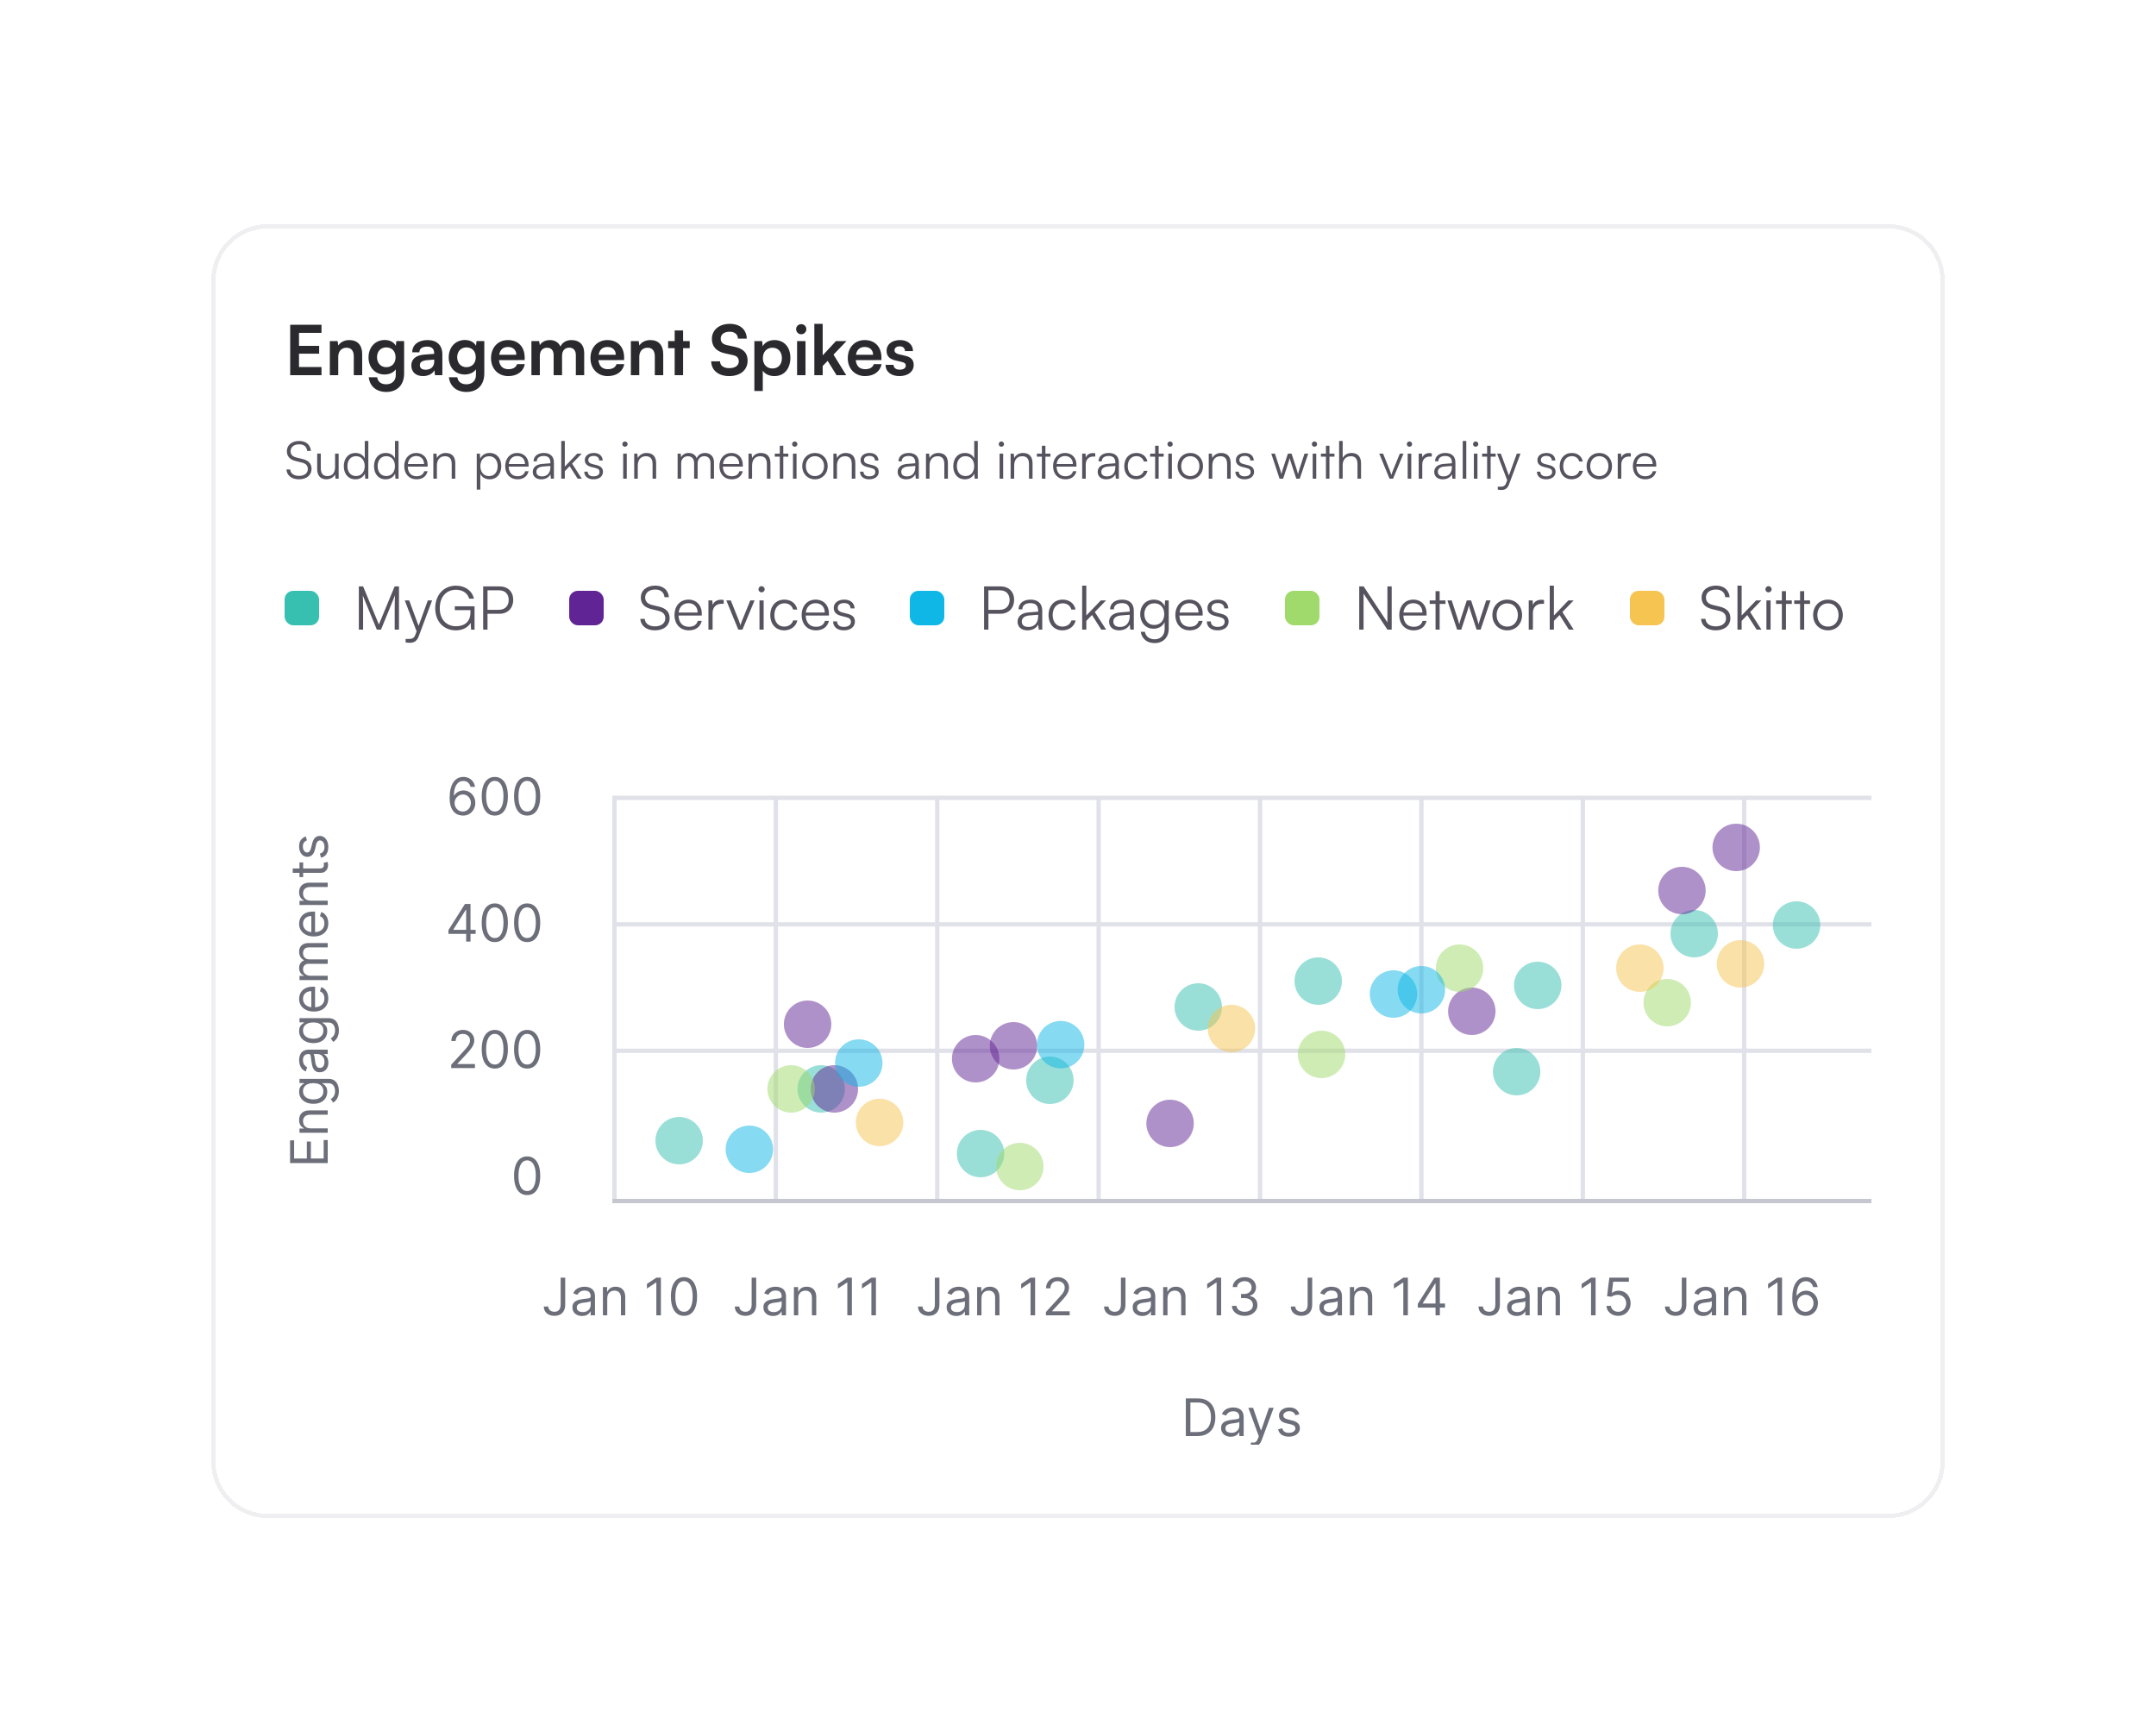 <svg width="500" height="400" viewBox="0 0 500 400" fill="none" xmlns="http://www.w3.org/2000/svg">
<g filter="url(#filter0_dd_8181_23568)">
<g clip-path="url(#clip0_8181_23568)">
<rect width="400" height="62" transform="translate(50 51)" fill="white"/>
<path d="M74.56 85H67.296V73.304H74.56V75.192H69.344V78.2H74.016V80.008H69.344V83.112H74.56V85ZM78.444 85H76.492V77.096H78.3L78.46 78.12C78.956 77.32 79.916 76.856 80.988 76.856C82.972 76.856 83.996 78.088 83.996 80.136V85H82.044V80.6C82.044 79.272 81.388 78.632 80.38 78.632C79.18 78.632 78.444 79.464 78.444 80.744V85ZM85.466 80.872C85.466 78.568 86.97 76.84 89.226 76.84C90.41 76.84 91.338 77.336 91.802 78.184L91.914 77.096H93.722V84.6C93.722 87.24 92.138 88.888 89.578 88.888C87.306 88.888 85.754 87.592 85.514 85.48H87.466C87.594 86.504 88.378 87.112 89.578 87.112C90.922 87.112 91.786 86.264 91.786 84.952V83.64C91.29 84.376 90.314 84.84 89.178 84.84C86.938 84.84 85.466 83.16 85.466 80.872ZM87.434 80.824C87.434 82.152 88.282 83.144 89.562 83.144C90.906 83.144 91.738 82.2 91.738 80.824C91.738 79.48 90.922 78.552 89.562 78.552C88.266 78.552 87.434 79.528 87.434 80.824ZM98.094 85.208C96.414 85.208 95.39 84.232 95.39 82.744C95.39 81.288 96.446 80.376 98.318 80.232L100.686 80.056V79.88C100.686 78.808 100.046 78.376 99.054 78.376C97.902 78.376 97.262 78.856 97.262 79.688H95.598C95.598 77.976 97.006 76.856 99.15 76.856C101.278 76.856 102.59 78.008 102.59 80.2V85H100.878L100.734 83.832C100.398 84.648 99.326 85.208 98.094 85.208ZM98.734 83.736C99.934 83.736 100.702 83.016 100.702 81.8V81.384L99.054 81.512C97.838 81.624 97.374 82.024 97.374 82.664C97.374 83.384 97.854 83.736 98.734 83.736ZM104.06 80.872C104.06 78.568 105.564 76.84 107.82 76.84C109.004 76.84 109.932 77.336 110.396 78.184L110.508 77.096H112.316V84.6C112.316 87.24 110.732 88.888 108.172 88.888C105.9 88.888 104.348 87.592 104.108 85.48H106.06C106.188 86.504 106.972 87.112 108.172 87.112C109.516 87.112 110.38 86.264 110.38 84.952V83.64C109.884 84.376 108.908 84.84 107.772 84.84C105.532 84.84 104.06 83.16 104.06 80.872ZM106.028 80.824C106.028 82.152 106.876 83.144 108.156 83.144C109.5 83.144 110.332 82.2 110.332 80.824C110.332 79.48 109.516 78.552 108.156 78.552C106.86 78.552 106.028 79.528 106.028 80.824ZM117.872 85.208C115.52 85.208 113.872 83.496 113.872 81.048C113.872 78.568 115.488 76.856 117.808 76.856C120.176 76.856 121.68 78.44 121.68 80.904V81.496L115.728 81.512C115.872 82.904 116.608 83.608 117.904 83.608C118.976 83.608 119.68 83.192 119.904 82.44H121.712C121.376 84.168 119.936 85.208 117.872 85.208ZM117.824 78.456C116.672 78.456 115.968 79.08 115.776 80.264H119.744C119.744 79.176 118.992 78.456 117.824 78.456ZM125.194 85H123.242V77.096H125.034L125.194 78.024C125.594 77.368 126.394 76.856 127.53 76.856C128.73 76.856 129.562 77.448 129.978 78.36C130.378 77.448 131.306 76.856 132.506 76.856C134.426 76.856 135.482 78.008 135.482 79.832V85H133.546V80.344C133.546 79.208 132.938 78.616 132.01 78.616C131.066 78.616 130.346 79.224 130.346 80.52V85H128.394V80.328C128.394 79.224 127.802 78.632 126.874 78.632C125.946 78.632 125.194 79.24 125.194 80.52V85ZM140.935 85.208C138.583 85.208 136.935 83.496 136.935 81.048C136.935 78.568 138.551 76.856 140.871 76.856C143.239 76.856 144.743 78.44 144.743 80.904V81.496L138.791 81.512C138.935 82.904 139.671 83.608 140.967 83.608C142.039 83.608 142.743 83.192 142.967 82.44H144.775C144.439 84.168 142.999 85.208 140.935 85.208ZM140.887 78.456C139.735 78.456 139.031 79.08 138.839 80.264H142.807C142.807 79.176 142.055 78.456 140.887 78.456ZM148.257 85H146.305V77.096H148.113L148.273 78.12C148.769 77.32 149.729 76.856 150.801 76.856C152.785 76.856 153.809 78.088 153.809 80.136V85H151.857V80.6C151.857 79.272 151.201 78.632 150.193 78.632C148.993 78.632 148.257 79.464 148.257 80.744V85ZM158.415 85H156.463V78.728H154.943V77.096H156.463V74.632H158.415V77.096H159.951V78.728H158.415V85ZM165.093 76.568C165.093 74.52 166.789 73.096 169.253 73.096C171.621 73.096 173.125 74.408 173.189 76.52H171.141C171.093 75.512 170.373 74.92 169.221 74.92C167.957 74.92 167.141 75.528 167.141 76.504C167.141 77.336 167.589 77.8 168.565 78.024L170.405 78.424C172.405 78.856 173.381 79.88 173.381 81.624C173.381 83.8 171.685 85.208 169.109 85.208C166.613 85.208 164.981 83.88 164.933 81.784H166.981C166.997 82.776 167.797 83.368 169.109 83.368C170.469 83.368 171.333 82.776 171.333 81.8C171.333 81.016 170.933 80.552 169.973 80.344L168.117 79.928C166.133 79.496 165.093 78.36 165.093 76.568ZM174.946 88.664V77.096H176.754L176.882 78.296C177.362 77.384 178.402 76.856 179.602 76.856C181.826 76.856 183.298 78.472 183.298 80.952C183.298 83.416 181.954 85.208 179.602 85.208C178.418 85.208 177.394 84.744 176.898 83.944V88.664H174.946ZM176.914 81.048C176.914 82.472 177.794 83.448 179.138 83.448C180.514 83.448 181.33 82.456 181.33 81.048C181.33 79.64 180.514 78.632 179.138 78.632C177.794 78.632 176.914 79.624 176.914 81.048ZM185.828 75.512C185.156 75.512 184.628 74.984 184.628 74.328C184.628 73.672 185.156 73.16 185.828 73.16C186.468 73.16 186.996 73.672 186.996 74.328C186.996 74.984 186.468 75.512 185.828 75.512ZM184.852 85V77.096H186.804V85H184.852ZM190.789 85H188.853V73.096H190.789V80.408L193.861 77.096H196.309L193.301 80.232L196.245 85H194.005L191.941 81.672L190.789 82.872V85ZM200.607 85.208C198.255 85.208 196.607 83.496 196.607 81.048C196.607 78.568 198.223 76.856 200.543 76.856C202.911 76.856 204.415 78.44 204.415 80.904V81.496L198.463 81.512C198.607 82.904 199.343 83.608 200.639 83.608C201.711 83.608 202.415 83.192 202.639 82.44H204.447C204.111 84.168 202.671 85.208 200.607 85.208ZM200.559 78.456C199.407 78.456 198.703 79.08 198.511 80.264H202.479C202.479 79.176 201.727 78.456 200.559 78.456ZM205.369 82.6H207.225C207.241 83.288 207.753 83.72 208.649 83.72C209.561 83.72 210.057 83.352 210.057 82.776C210.057 82.376 209.849 82.088 209.145 81.928L207.721 81.592C206.297 81.272 205.609 80.6 205.609 79.336C205.609 77.784 206.921 76.856 208.745 76.856C210.521 76.856 211.721 77.88 211.737 79.416H209.881C209.865 78.744 209.417 78.312 208.665 78.312C207.897 78.312 207.449 78.664 207.449 79.256C207.449 79.704 207.801 79.992 208.473 80.152L209.897 80.488C211.225 80.792 211.897 81.4 211.897 82.616C211.897 84.216 210.537 85.208 208.585 85.208C206.617 85.208 205.369 84.152 205.369 82.6Z" fill="#2A292E"/>
<path d="M66.528 102.64C66.528 101.2 67.68 100.252 69.408 100.252C70.956 100.252 71.976 101.116 72.108 102.556H71.232C71.136 101.584 70.476 101.032 69.396 101.032C68.184 101.032 67.392 101.656 67.392 102.628C67.392 103.384 67.836 103.864 68.736 104.092L70.212 104.452C71.556 104.776 72.252 105.544 72.252 106.708C72.252 108.196 71.1 109.144 69.324 109.144C67.656 109.144 66.528 108.268 66.42 106.864H67.308C67.356 107.764 68.148 108.352 69.324 108.352C70.584 108.352 71.388 107.74 71.388 106.756C71.388 105.988 70.956 105.484 70.032 105.268L68.58 104.908C67.236 104.584 66.528 103.816 66.528 102.64ZM77.706 103.192H78.534V109H77.814L77.706 108.016C77.382 108.688 76.578 109.144 75.666 109.144C74.298 109.144 73.554 108.208 73.554 106.792V103.18H74.394V106.528C74.394 107.908 75.006 108.4 75.93 108.4C77.046 108.4 77.706 107.656 77.706 106.276V103.192ZM82.421 109.144C80.729 109.144 79.733 107.848 79.733 106.108C79.733 104.356 80.729 103.036 82.457 103.036C83.417 103.036 84.185 103.456 84.593 104.296V100.252H85.421V109H84.701L84.617 107.812C84.209 108.712 83.393 109.144 82.421 109.144ZM82.565 108.388C83.837 108.388 84.581 107.428 84.581 106.084C84.581 104.752 83.837 103.78 82.565 103.78C81.305 103.78 80.573 104.752 80.573 106.084C80.573 107.428 81.305 108.388 82.565 108.388ZM89.429 109.144C87.737 109.144 86.741 107.848 86.741 106.108C86.741 104.356 87.737 103.036 89.465 103.036C90.425 103.036 91.193 103.456 91.601 104.296V100.252H92.429V109H91.709L91.625 107.812C91.217 108.712 90.401 109.144 89.429 109.144ZM89.573 108.388C90.845 108.388 91.589 107.428 91.589 106.084C91.589 104.752 90.845 103.78 89.573 103.78C88.313 103.78 87.581 104.752 87.581 106.084C87.581 107.428 88.313 108.388 89.573 108.388ZM96.593 109.144C94.889 109.144 93.749 107.92 93.749 106.096C93.749 104.284 94.877 103.036 96.533 103.036C98.105 103.036 99.173 104.152 99.173 105.796V106.204H94.553C94.613 107.62 95.357 108.436 96.605 108.436C97.553 108.436 98.165 108.028 98.381 107.26H99.173C98.861 108.484 97.961 109.144 96.593 109.144ZM96.533 103.744C95.441 103.744 94.721 104.464 94.577 105.604H98.345C98.345 104.488 97.625 103.744 96.533 103.744ZM101.325 109H100.497V103.192H101.217L101.337 104.2C101.721 103.456 102.489 103.036 103.329 103.036C104.925 103.036 105.585 103.984 105.585 105.448V109H104.757V105.628C104.757 104.272 104.145 103.792 103.185 103.792C101.997 103.792 101.325 104.656 101.325 105.964V109ZM110.563 111.532V103.192H111.283L111.367 104.368C111.775 103.468 112.591 103.036 113.563 103.036C115.243 103.036 116.251 104.32 116.251 106.072C116.251 107.824 115.279 109.144 113.563 109.144C112.579 109.144 111.799 108.724 111.391 107.884V111.532H110.563ZM111.403 106.096C111.403 107.428 112.147 108.4 113.419 108.4C114.679 108.4 115.411 107.428 115.411 106.096C115.411 104.752 114.679 103.792 113.419 103.792C112.147 103.792 111.403 104.752 111.403 106.096ZM120.007 109.144C118.303 109.144 117.163 107.92 117.163 106.096C117.163 104.284 118.291 103.036 119.947 103.036C121.519 103.036 122.587 104.152 122.587 105.796V106.204H117.967C118.027 107.62 118.771 108.436 120.019 108.436C120.967 108.436 121.579 108.028 121.795 107.26H122.587C122.275 108.484 121.375 109.144 120.007 109.144ZM119.947 103.744C118.855 103.744 118.135 104.464 117.991 105.604H121.759C121.759 104.488 121.039 103.744 119.947 103.744ZM125.52 109.144C124.284 109.144 123.552 108.448 123.552 107.428C123.552 106.36 124.368 105.688 125.724 105.58L127.644 105.424V105.232C127.644 104.092 126.96 103.732 126.108 103.732C125.1 103.732 124.5 104.188 124.5 104.968H123.744C123.744 103.792 124.704 103.036 126.132 103.036C127.476 103.036 128.46 103.708 128.46 105.244V109H127.764L127.656 107.98C127.296 108.712 126.504 109.144 125.52 109.144ZM125.712 108.472C126.936 108.472 127.644 107.62 127.644 106.36V106.048L125.928 106.18C124.836 106.276 124.392 106.756 124.392 107.404C124.392 108.112 124.92 108.472 125.712 108.472ZM130.986 109H130.158V100.252H130.986V106.192L133.866 103.192H134.91L132.678 105.508L134.922 109H133.962L132.114 106.096L130.986 107.26V109ZM135.501 107.368H136.293C136.293 108.04 136.797 108.46 137.613 108.46C138.513 108.46 139.041 108.076 139.041 107.452C139.041 106.972 138.801 106.696 138.117 106.528L137.121 106.276C136.113 106.024 135.621 105.496 135.621 104.704C135.621 103.684 136.473 103.036 137.721 103.036C138.945 103.036 139.737 103.708 139.773 104.788H138.969C138.945 104.116 138.477 103.72 137.697 103.72C136.881 103.72 136.425 104.068 136.425 104.692C136.425 105.136 136.737 105.448 137.373 105.604L138.369 105.856C139.377 106.108 139.833 106.576 139.833 107.416C139.833 108.46 138.945 109.144 137.625 109.144C136.317 109.144 135.501 108.448 135.501 107.368ZM144.932 101.596C144.596 101.596 144.32 101.32 144.32 100.984C144.32 100.648 144.596 100.36 144.932 100.36C145.268 100.36 145.556 100.648 145.556 100.984C145.556 101.32 145.268 101.596 144.932 101.596ZM144.524 109V103.192H145.352V109H144.524ZM147.907 109H147.079V103.192H147.799L147.919 104.2C148.303 103.456 149.071 103.036 149.911 103.036C151.507 103.036 152.167 103.984 152.167 105.448V109H151.339V105.628C151.339 104.272 150.727 103.792 149.767 103.792C148.579 103.792 147.907 104.656 147.907 105.964V109ZM157.973 109H157.145V103.192H157.865L157.961 104.02C158.249 103.408 158.897 103.036 159.713 103.036C160.625 103.036 161.309 103.516 161.585 104.272C161.849 103.516 162.557 103.036 163.493 103.036C164.753 103.036 165.581 103.852 165.581 105.196V109H164.777V105.364C164.777 104.368 164.225 103.78 163.337 103.78C162.365 103.78 161.789 104.512 161.789 105.412V109H160.973V105.352C160.973 104.368 160.409 103.792 159.533 103.792C158.561 103.792 157.973 104.512 157.973 105.4V109ZM169.683 109.144C167.979 109.144 166.839 107.92 166.839 106.096C166.839 104.284 167.967 103.036 169.623 103.036C171.195 103.036 172.263 104.152 172.263 105.796V106.204H167.643C167.703 107.62 168.447 108.436 169.695 108.436C170.643 108.436 171.255 108.028 171.471 107.26H172.263C171.951 108.484 171.051 109.144 169.683 109.144ZM169.623 103.744C168.531 103.744 167.811 104.464 167.667 105.604H171.435C171.435 104.488 170.715 103.744 169.623 103.744ZM174.415 109H173.587V103.192H174.307L174.427 104.2C174.811 103.456 175.579 103.036 176.419 103.036C178.015 103.036 178.675 103.984 178.675 105.448V109H177.847V105.628C177.847 104.272 177.235 103.792 176.275 103.792C175.087 103.792 174.415 104.656 174.415 105.964V109ZM181.657 109H180.841V103.888H179.677V103.192H180.841V101.356H181.657V103.192H182.821V103.888H181.657V109ZM184.307 101.596C183.971 101.596 183.695 101.32 183.695 100.984C183.695 100.648 183.971 100.36 184.307 100.36C184.643 100.36 184.931 100.648 184.931 100.984C184.931 101.32 184.643 101.596 184.307 101.596ZM183.899 109V103.192H184.727V109H183.899ZM186.046 106.096C186.046 104.32 187.294 103.036 188.998 103.036C190.702 103.036 191.95 104.32 191.95 106.096C191.95 107.86 190.702 109.144 188.998 109.144C187.294 109.144 186.046 107.86 186.046 106.096ZM186.886 106.084C186.886 107.452 187.75 108.4 188.998 108.4C190.234 108.4 191.11 107.452 191.11 106.084C191.11 104.74 190.234 103.78 188.998 103.78C187.75 103.78 186.886 104.74 186.886 106.084ZM194.102 109H193.274V103.192H193.994L194.114 104.2C194.498 103.456 195.266 103.036 196.106 103.036C197.702 103.036 198.362 103.984 198.362 105.448V109H197.534V105.628C197.534 104.272 196.922 103.792 195.962 103.792C194.774 103.792 194.102 104.656 194.102 105.964V109ZM199.45 107.368H200.242C200.242 108.04 200.746 108.46 201.562 108.46C202.462 108.46 202.99 108.076 202.99 107.452C202.99 106.972 202.75 106.696 202.066 106.528L201.07 106.276C200.062 106.024 199.57 105.496 199.57 104.704C199.57 103.684 200.422 103.036 201.67 103.036C202.894 103.036 203.686 103.708 203.722 104.788H202.918C202.894 104.116 202.426 103.72 201.646 103.72C200.83 103.72 200.374 104.068 200.374 104.692C200.374 105.136 200.686 105.448 201.322 105.604L202.318 105.856C203.326 106.108 203.782 106.576 203.782 107.416C203.782 108.46 202.894 109.144 201.574 109.144C200.266 109.144 199.45 108.448 199.45 107.368ZM210.141 109.144C208.905 109.144 208.173 108.448 208.173 107.428C208.173 106.36 208.989 105.688 210.345 105.58L212.265 105.424V105.232C212.265 104.092 211.581 103.732 210.729 103.732C209.721 103.732 209.121 104.188 209.121 104.968H208.365C208.365 103.792 209.325 103.036 210.753 103.036C212.097 103.036 213.081 103.708 213.081 105.244V109H212.385L212.277 107.98C211.917 108.712 211.125 109.144 210.141 109.144ZM210.333 108.472C211.557 108.472 212.265 107.62 212.265 106.36V106.048L210.549 106.18C209.457 106.276 209.013 106.756 209.013 107.404C209.013 108.112 209.541 108.472 210.333 108.472ZM215.571 109H214.743V103.192H215.463L215.583 104.2C215.967 103.456 216.735 103.036 217.575 103.036C219.171 103.036 219.831 103.984 219.831 105.448V109H219.003V105.628C219.003 104.272 218.391 103.792 217.431 103.792C216.243 103.792 215.571 104.656 215.571 105.964V109ZM223.761 109.144C222.069 109.144 221.073 107.848 221.073 106.108C221.073 104.356 222.069 103.036 223.797 103.036C224.757 103.036 225.525 103.456 225.933 104.296V100.252H226.761V109H226.041L225.957 107.812C225.549 108.712 224.733 109.144 223.761 109.144ZM223.905 108.388C225.177 108.388 225.921 107.428 225.921 106.084C225.921 104.752 225.177 103.78 223.905 103.78C222.645 103.78 221.913 104.752 221.913 106.084C221.913 107.428 222.645 108.388 223.905 108.388ZM232.225 101.596C231.889 101.596 231.613 101.32 231.613 100.984C231.613 100.648 231.889 100.36 232.225 100.36C232.561 100.36 232.849 100.648 232.849 100.984C232.849 101.32 232.561 101.596 232.225 101.596ZM231.817 109V103.192H232.645V109H231.817ZM235.2 109H234.372V103.192H235.092L235.212 104.2C235.596 103.456 236.364 103.036 237.204 103.036C238.8 103.036 239.46 103.984 239.46 105.448V109H238.632V105.628C238.632 104.272 238.02 103.792 237.06 103.792C235.872 103.792 235.2 104.656 235.2 105.964V109ZM242.442 109H241.626V103.888H240.462V103.192H241.626V101.356H242.442V103.192H243.606V103.888H242.442V109ZM247.062 109.144C245.358 109.144 244.218 107.92 244.218 106.096C244.218 104.284 245.346 103.036 247.002 103.036C248.574 103.036 249.642 104.152 249.642 105.796V106.204H245.022C245.082 107.62 245.826 108.436 247.074 108.436C248.022 108.436 248.634 108.028 248.85 107.26H249.642C249.33 108.484 248.43 109.144 247.062 109.144ZM247.002 103.744C245.91 103.744 245.19 104.464 245.046 105.604H248.814C248.814 104.488 248.094 103.744 247.002 103.744ZM254.002 103.12V103.864H253.546C252.478 103.864 251.794 104.584 251.794 105.688V109H250.966V103.192H251.746L251.806 104.092C252.034 103.468 252.646 103.06 253.462 103.06C253.642 103.06 253.798 103.072 254.002 103.12ZM256.536 109.144C255.3 109.144 254.568 108.448 254.568 107.428C254.568 106.36 255.384 105.688 256.74 105.58L258.66 105.424V105.232C258.66 104.092 257.976 103.732 257.124 103.732C256.116 103.732 255.516 104.188 255.516 104.968H254.76C254.76 103.792 255.72 103.036 257.148 103.036C258.492 103.036 259.476 103.708 259.476 105.244V109H258.78L258.672 107.98C258.312 108.712 257.52 109.144 256.536 109.144ZM256.728 108.472C257.952 108.472 258.66 107.62 258.66 106.36V106.048L256.944 106.18C255.852 106.276 255.408 106.756 255.408 107.404C255.408 108.112 255.936 108.472 256.728 108.472ZM260.729 106.108C260.729 104.284 261.845 103.036 263.537 103.036C264.881 103.036 265.865 103.816 266.093 105.016H265.265C265.049 104.212 264.353 103.768 263.549 103.768C262.373 103.768 261.545 104.668 261.545 106.096C261.545 107.476 262.313 108.4 263.489 108.4C264.353 108.4 265.049 107.92 265.277 107.176H266.117C265.841 108.364 264.809 109.144 263.489 109.144C261.845 109.144 260.729 107.932 260.729 106.108ZM268.704 109H267.888V103.888H266.724V103.192H267.888V101.356H268.704V103.192H269.868V103.888H268.704V109ZM271.354 101.596C271.018 101.596 270.742 101.32 270.742 100.984C270.742 100.648 271.018 100.36 271.354 100.36C271.69 100.36 271.978 100.648 271.978 100.984C271.978 101.32 271.69 101.596 271.354 101.596ZM270.946 109V103.192H271.774V109H270.946ZM273.093 106.096C273.093 104.32 274.341 103.036 276.045 103.036C277.749 103.036 278.997 104.32 278.997 106.096C278.997 107.86 277.749 109.144 276.045 109.144C274.341 109.144 273.093 107.86 273.093 106.096ZM273.933 106.084C273.933 107.452 274.797 108.4 276.045 108.4C277.281 108.4 278.157 107.452 278.157 106.084C278.157 104.74 277.281 103.78 276.045 103.78C274.797 103.78 273.933 104.74 273.933 106.084ZM281.149 109H280.321V103.192H281.041L281.161 104.2C281.545 103.456 282.313 103.036 283.153 103.036C284.749 103.036 285.409 103.984 285.409 105.448V109H284.581V105.628C284.581 104.272 283.969 103.792 283.009 103.792C281.821 103.792 281.149 104.656 281.149 105.964V109ZM286.497 107.368H287.289C287.289 108.04 287.793 108.46 288.609 108.46C289.509 108.46 290.037 108.076 290.037 107.452C290.037 106.972 289.797 106.696 289.113 106.528L288.117 106.276C287.109 106.024 286.617 105.496 286.617 104.704C286.617 103.684 287.469 103.036 288.717 103.036C289.941 103.036 290.733 103.708 290.769 104.788H289.965C289.941 104.116 289.473 103.72 288.693 103.72C287.877 103.72 287.421 104.068 287.421 104.692C287.421 105.136 287.733 105.448 288.369 105.604L289.365 105.856C290.373 106.108 290.829 106.576 290.829 107.416C290.829 108.46 289.941 109.144 288.621 109.144C287.313 109.144 286.497 108.448 286.497 107.368ZM296.744 109L294.824 103.192H295.676L296.816 106.696C296.948 107.08 297.056 107.476 297.176 107.944C297.272 107.476 297.464 106.888 297.524 106.696L298.676 103.192H299.528L300.668 106.696C300.776 107.008 300.92 107.512 301.028 107.944C301.148 107.464 301.172 107.32 301.376 106.696L302.528 103.192H303.392L301.424 109H300.62L299.42 105.352C299.276 104.92 299.18 104.56 299.108 104.212C299.024 104.524 298.928 104.872 298.772 105.352L297.572 109H296.744ZM304.835 101.596C304.499 101.596 304.223 101.32 304.223 100.984C304.223 100.648 304.499 100.36 304.835 100.36C305.171 100.36 305.459 100.648 305.459 100.984C305.459 101.32 305.171 101.596 304.835 101.596ZM304.427 109V103.192H305.255V109H304.427ZM308.313 109H307.497V103.888H306.333V103.192H307.497V101.356H308.313V103.192H309.477V103.888H308.313V109ZM311.383 108.988H310.555V100.252H311.383V104.2C311.755 103.504 312.463 103.036 313.435 103.036C314.959 103.036 315.643 103.984 315.643 105.448V109H314.815V105.628C314.815 104.272 314.179 103.792 313.279 103.792C312.031 103.792 311.383 104.716 311.383 105.832V108.988ZM322.242 109L319.866 103.192H320.754L322.254 106.936C322.41 107.356 322.566 107.752 322.674 108.136C322.782 107.74 322.938 107.356 323.106 106.936L324.63 103.192H325.482L323.07 109H322.242ZM326.866 101.596C326.53 101.596 326.254 101.32 326.254 100.984C326.254 100.648 326.53 100.36 326.866 100.36C327.202 100.36 327.49 100.648 327.49 100.984C327.49 101.32 327.202 101.596 326.866 101.596ZM326.458 109V103.192H327.286V109H326.458ZM332.048 103.12V103.864H331.592C330.524 103.864 329.84 104.584 329.84 105.688V109H329.012V103.192H329.792L329.852 104.092C330.08 103.468 330.692 103.06 331.508 103.06C331.688 103.06 331.844 103.072 332.048 103.12ZM334.583 109.144C333.347 109.144 332.615 108.448 332.615 107.428C332.615 106.36 333.431 105.688 334.787 105.58L336.707 105.424V105.232C336.707 104.092 336.023 103.732 335.171 103.732C334.163 103.732 333.563 104.188 333.563 104.968H332.807C332.807 103.792 333.767 103.036 335.195 103.036C336.539 103.036 337.523 103.708 337.523 105.244V109H336.827L336.719 107.98C336.359 108.712 335.567 109.144 334.583 109.144ZM334.775 108.472C335.999 108.472 336.707 107.62 336.707 106.36V106.048L334.991 106.18C333.899 106.276 333.455 106.756 333.455 107.404C333.455 108.112 333.983 108.472 334.775 108.472ZM340.048 109H339.22V100.252H340.048V109ZM342.217 101.596C341.881 101.596 341.605 101.32 341.605 100.984C341.605 100.648 341.881 100.36 342.217 100.36C342.553 100.36 342.841 100.648 342.841 100.984C342.841 101.32 342.553 101.596 342.217 101.596ZM341.809 109V103.192H342.637V109H341.809ZM345.696 109H344.88V103.888H343.716V103.192H344.88V101.356H345.696V103.192H346.86V103.888H345.696V109ZM347.35 111.532V110.848H347.986C348.49 110.848 348.994 110.812 349.282 110.032L349.534 109.348L347.182 103.192H348.058L349.93 108.256L351.766 103.192H352.618L349.954 110.332C349.618 111.244 349.054 111.616 348.226 111.616C347.878 111.616 347.614 111.592 347.35 111.532ZM356.423 107.368H357.215C357.215 108.04 357.719 108.46 358.535 108.46C359.435 108.46 359.963 108.076 359.963 107.452C359.963 106.972 359.723 106.696 359.039 106.528L358.043 106.276C357.035 106.024 356.543 105.496 356.543 104.704C356.543 103.684 357.395 103.036 358.643 103.036C359.867 103.036 360.659 103.708 360.695 104.788H359.891C359.867 104.116 359.399 103.72 358.619 103.72C357.803 103.72 357.347 104.068 357.347 104.692C357.347 105.136 357.659 105.448 358.295 105.604L359.291 105.856C360.299 106.108 360.755 106.576 360.755 107.416C360.755 108.46 359.867 109.144 358.547 109.144C357.239 109.144 356.423 108.448 356.423 107.368ZM361.71 106.108C361.71 104.284 362.826 103.036 364.518 103.036C365.862 103.036 366.846 103.816 367.074 105.016H366.246C366.03 104.212 365.334 103.768 364.53 103.768C363.354 103.768 362.526 104.668 362.526 106.096C362.526 107.476 363.294 108.4 364.47 108.4C365.334 108.4 366.03 107.92 366.258 107.176H367.098C366.822 108.364 365.79 109.144 364.47 109.144C362.826 109.144 361.71 107.932 361.71 106.108ZM367.944 106.096C367.944 104.32 369.192 103.036 370.896 103.036C372.6 103.036 373.848 104.32 373.848 106.096C373.848 107.86 372.6 109.144 370.896 109.144C369.192 109.144 367.944 107.86 367.944 106.096ZM368.784 106.084C368.784 107.452 369.648 108.4 370.896 108.4C372.132 108.4 373.008 107.452 373.008 106.084C373.008 104.74 372.132 103.78 370.896 103.78C369.648 103.78 368.784 104.74 368.784 106.084ZM378.209 103.12V103.864H377.753C376.685 103.864 376.001 104.584 376.001 105.688V109H375.173V103.192H375.953L376.013 104.092C376.241 103.468 376.853 103.06 377.669 103.06C377.849 103.06 378.005 103.072 378.209 103.12ZM381.523 109.144C379.819 109.144 378.679 107.92 378.679 106.096C378.679 104.284 379.807 103.036 381.463 103.036C383.035 103.036 384.103 104.152 384.103 105.796V106.204H379.483C379.543 107.62 380.287 108.436 381.535 108.436C382.483 108.436 383.095 108.028 383.311 107.26H384.103C383.791 108.484 382.891 109.144 381.523 109.144ZM381.463 103.744C380.371 103.744 379.651 104.464 379.507 105.604H383.275C383.275 104.488 382.555 103.744 381.463 103.744Z" fill="#56535E"/>
<rect width="400" height="236" transform="translate(50 113)" fill="white"/>
<rect x="66" y="135" width="8" height="8" rx="2" fill="#37C0B0"/>
<path d="M84.212 144H83.218V133.976H84.212L87.866 142.81L91.52 133.976H92.528V144H91.534V139.24C91.534 137.49 91.562 136.72 91.618 136.034L88.356 144H87.39L84.128 136.076C84.184 136.454 84.212 137.56 84.212 139.086V144ZM94.066 146.954V146.156H94.808C95.396 146.156 95.984 146.114 96.32 145.204L96.614 144.406L93.87 137.224H94.892L97.076 143.132L99.218 137.224H100.212L97.104 145.554C96.712 146.618 96.054 147.052 95.088 147.052C94.682 147.052 94.374 147.024 94.066 146.954ZM105.752 134.76C103.442 134.76 101.986 136.468 101.986 139.03C101.986 141.634 103.526 143.216 105.78 143.216C107.46 143.216 109.098 142.404 109.098 139.996V139.478H105.472V138.582H110.05V144.014H109.252L109.154 142.418C108.622 143.412 107.362 144.168 105.738 144.168C102.896 144.168 100.936 142.124 100.936 139.03C100.936 135.964 102.896 133.808 105.766 133.808C107.88 133.808 109.518 135.012 109.91 136.832H108.818C108.398 135.46 107.222 134.76 105.752 134.76ZM115.874 140.318H113.06V144H112.052V133.976H115.874C117.806 133.976 119.024 135.236 119.024 137.126C119.024 138.946 117.792 140.318 115.874 140.318ZM115.734 134.886H113.06V139.408H115.678C117.134 139.408 117.974 138.484 117.974 137.112C117.974 135.726 117.12 134.886 115.734 134.886Z" fill="#56535E"/>
<rect x="132" y="135" width="8" height="8" rx="2" fill="#602494"/>
<path d="M148.616 136.58C148.616 134.9 149.96 133.794 151.976 133.794C153.782 133.794 154.972 134.802 155.126 136.482H154.104C153.992 135.348 153.222 134.704 151.962 134.704C150.548 134.704 149.624 135.432 149.624 136.566C149.624 137.448 150.142 138.008 151.192 138.274L152.914 138.694C154.482 139.072 155.294 139.968 155.294 141.326C155.294 143.062 153.95 144.168 151.878 144.168C149.932 144.168 148.616 143.146 148.49 141.508H149.526C149.582 142.558 150.506 143.244 151.878 143.244C153.348 143.244 154.286 142.53 154.286 141.382C154.286 140.486 153.782 139.898 152.704 139.646L151.01 139.226C149.442 138.848 148.616 137.952 148.616 136.58ZM159.739 144.168C157.751 144.168 156.421 142.74 156.421 140.612C156.421 138.498 157.737 137.042 159.669 137.042C161.503 137.042 162.749 138.344 162.749 140.262V140.738H157.359C157.429 142.39 158.297 143.342 159.753 143.342C160.859 143.342 161.573 142.866 161.825 141.97H162.749C162.385 143.398 161.335 144.168 159.739 144.168ZM159.669 137.868C158.395 137.868 157.555 138.708 157.387 140.038H161.783C161.783 138.736 160.943 137.868 159.669 137.868ZM167.835 137.14V138.008H167.303C166.057 138.008 165.259 138.848 165.259 140.136V144H164.293V137.224H165.203L165.273 138.274C165.539 137.546 166.253 137.07 167.205 137.07C167.415 137.07 167.597 137.084 167.835 137.14ZM171.214 144L168.442 137.224H169.478L171.228 141.592C171.41 142.082 171.592 142.544 171.718 142.992C171.844 142.53 172.026 142.082 172.222 141.592L174 137.224H174.994L172.18 144H171.214ZM176.609 135.362C176.217 135.362 175.895 135.04 175.895 134.648C175.895 134.256 176.217 133.92 176.609 133.92C177.001 133.92 177.337 134.256 177.337 134.648C177.337 135.04 177.001 135.362 176.609 135.362ZM176.133 144V137.224H177.099V144H176.133ZM178.637 140.626C178.637 138.498 179.939 137.042 181.913 137.042C183.481 137.042 184.629 137.952 184.895 139.352H183.929C183.677 138.414 182.865 137.896 181.927 137.896C180.555 137.896 179.589 138.946 179.589 140.612C179.589 142.222 180.485 143.3 181.857 143.3C182.865 143.3 183.677 142.74 183.943 141.872H184.923C184.601 143.258 183.397 144.168 181.857 144.168C179.939 144.168 178.637 142.754 178.637 140.626ZM189.229 144.168C187.241 144.168 185.911 142.74 185.911 140.612C185.911 138.498 187.227 137.042 189.159 137.042C190.993 137.042 192.239 138.344 192.239 140.262V140.738H186.849C186.919 142.39 187.787 143.342 189.243 143.342C190.349 143.342 191.063 142.866 191.315 141.97H192.239C191.875 143.398 190.825 144.168 189.229 144.168ZM189.159 137.868C187.885 137.868 187.045 138.708 186.877 140.038H191.273C191.273 138.736 190.433 137.868 189.159 137.868ZM193.209 142.096H194.133C194.133 142.88 194.721 143.37 195.673 143.37C196.723 143.37 197.339 142.922 197.339 142.194C197.339 141.634 197.059 141.312 196.261 141.116L195.099 140.822C193.923 140.528 193.349 139.912 193.349 138.988C193.349 137.798 194.343 137.042 195.799 137.042C197.227 137.042 198.151 137.826 198.193 139.086H197.255C197.227 138.302 196.681 137.84 195.771 137.84C194.819 137.84 194.287 138.246 194.287 138.974C194.287 139.492 194.651 139.856 195.393 140.038L196.555 140.332C197.731 140.626 198.263 141.172 198.263 142.152C198.263 143.37 197.227 144.168 195.687 144.168C194.161 144.168 193.209 143.356 193.209 142.096Z" fill="#56535E"/>
<rect x="211" y="135" width="8" height="8" rx="2" fill="#0FB7E6"/>
<path d="M232.04 140.318H229.226V144H228.218V133.976H232.04C233.972 133.976 235.19 135.236 235.19 137.126C235.19 138.946 233.958 140.318 232.04 140.318ZM231.9 134.886H229.226V139.408H231.844C233.3 139.408 234.14 138.484 234.14 137.112C234.14 135.726 233.286 134.886 231.9 134.886ZM238.28 144.168C236.838 144.168 235.984 143.356 235.984 142.166C235.984 140.92 236.936 140.136 238.518 140.01L240.758 139.828V139.604C240.758 138.274 239.96 137.854 238.966 137.854C237.79 137.854 237.09 138.386 237.09 139.296H236.208C236.208 137.924 237.328 137.042 238.994 137.042C240.562 137.042 241.71 137.826 241.71 139.618V144H240.898L240.772 142.81C240.352 143.664 239.428 144.168 238.28 144.168ZM238.504 143.384C239.932 143.384 240.758 142.39 240.758 140.92V140.556L238.756 140.71C237.482 140.822 236.964 141.382 236.964 142.138C236.964 142.964 237.58 143.384 238.504 143.384ZM243.173 140.626C243.173 138.498 244.475 137.042 246.449 137.042C248.017 137.042 249.165 137.952 249.431 139.352H248.465C248.213 138.414 247.401 137.896 246.463 137.896C245.091 137.896 244.125 138.946 244.125 140.612C244.125 142.222 245.021 143.3 246.393 143.3C247.401 143.3 248.213 142.74 248.479 141.872H249.459C249.137 143.258 247.933 144.168 246.393 144.168C244.475 144.168 243.173 142.754 243.173 140.626ZM251.93 144H250.964V133.794H251.93V140.724L255.29 137.224H256.508L253.904 139.926L256.522 144H255.402L253.246 140.612L251.93 141.97V144ZM259.513 144.168C258.071 144.168 257.217 143.356 257.217 142.166C257.217 140.92 258.169 140.136 259.751 140.01L261.991 139.828V139.604C261.991 138.274 261.193 137.854 260.199 137.854C259.023 137.854 258.323 138.386 258.323 139.296H257.441C257.441 137.924 258.561 137.042 260.227 137.042C261.795 137.042 262.943 137.826 262.943 139.618V144H262.131L262.005 142.81C261.585 143.664 260.661 144.168 259.513 144.168ZM259.737 143.384C261.165 143.384 261.991 142.39 261.991 140.92V140.556L259.989 140.71C258.715 140.822 258.197 141.382 258.197 142.138C258.197 142.964 258.813 143.384 259.737 143.384ZM264.419 140.416C264.419 138.568 265.609 137.042 267.597 137.042C268.773 137.042 269.669 137.588 270.103 138.582L270.201 137.224H271.041V143.79C271.041 145.806 269.753 147.122 267.765 147.122C266.029 147.122 264.811 146.142 264.545 144.504H265.511C265.721 145.596 266.561 146.24 267.779 146.24C269.165 146.24 270.089 145.302 270.089 143.888V142.278C269.627 143.23 268.689 143.79 267.527 143.79C265.595 143.79 264.419 142.264 264.419 140.416ZM265.385 140.402C265.385 141.788 266.239 142.922 267.667 142.922C269.137 142.922 270.005 141.858 270.005 140.402C270.005 138.96 269.165 137.896 267.681 137.896C266.225 137.896 265.385 139.03 265.385 140.402ZM275.899 144.168C273.911 144.168 272.581 142.74 272.581 140.612C272.581 138.498 273.897 137.042 275.829 137.042C277.663 137.042 278.909 138.344 278.909 140.262V140.738H273.519C273.589 142.39 274.457 143.342 275.913 143.342C277.019 143.342 277.733 142.866 277.985 141.97H278.909C278.545 143.398 277.495 144.168 275.899 144.168ZM275.829 137.868C274.555 137.868 273.715 138.708 273.547 140.038H277.943C277.943 138.736 277.103 137.868 275.829 137.868ZM279.879 142.096H280.803C280.803 142.88 281.391 143.37 282.343 143.37C283.393 143.37 284.009 142.922 284.009 142.194C284.009 141.634 283.729 141.312 282.931 141.116L281.769 140.822C280.593 140.528 280.019 139.912 280.019 138.988C280.019 137.798 281.013 137.042 282.469 137.042C283.897 137.042 284.821 137.826 284.863 139.086H283.925C283.897 138.302 283.351 137.84 282.441 137.84C281.489 137.84 280.957 138.246 280.957 138.974C280.957 139.492 281.321 139.856 282.063 140.038L283.225 140.332C284.401 140.626 284.933 141.172 284.933 142.152C284.933 143.37 283.897 144.168 282.357 144.168C280.831 144.168 279.879 143.356 279.879 142.096Z" fill="#56535E"/>
<rect x="298" y="135" width="8" height="8" rx="2" fill="#A1DA6C"/>
<path d="M316.226 144H315.218V133.976H316.24L321.756 142.32V133.976H322.75V144H321.756L316.226 135.656V144ZM327.83 144.168C325.842 144.168 324.512 142.74 324.512 140.612C324.512 138.498 325.828 137.042 327.76 137.042C329.594 137.042 330.84 138.344 330.84 140.262V140.738H325.45C325.52 142.39 326.388 143.342 327.844 143.342C328.95 143.342 329.664 142.866 329.916 141.97H330.84C330.476 143.398 329.426 144.168 327.83 144.168ZM327.76 137.868C326.486 137.868 325.646 138.708 325.478 140.038H329.874C329.874 138.736 329.034 137.868 327.76 137.868ZM333.871 144H332.919V138.036H331.561V137.224H332.919V135.082H333.871V137.224H335.229V138.036H333.871V144ZM337.915 144L335.675 137.224H336.669L337.999 141.312C338.153 141.76 338.279 142.222 338.419 142.768C338.531 142.222 338.755 141.536 338.825 141.312L340.169 137.224H341.163L342.493 141.312C342.619 141.676 342.787 142.264 342.913 142.768C343.053 142.208 343.081 142.04 343.319 141.312L344.663 137.224H345.671L343.375 144H342.437L341.037 139.744C340.869 139.24 340.757 138.82 340.673 138.414C340.575 138.778 340.463 139.184 340.281 139.744L338.881 144H337.915ZM346.1 140.612C346.1 138.54 347.556 137.042 349.544 137.042C351.532 137.042 352.988 138.54 352.988 140.612C352.988 142.67 351.532 144.168 349.544 144.168C347.556 144.168 346.1 142.67 346.1 140.612ZM347.08 140.598C347.08 142.194 348.088 143.3 349.544 143.3C350.986 143.3 352.008 142.194 352.008 140.598C352.008 139.03 350.986 137.91 349.544 137.91C348.088 137.91 347.08 139.03 347.08 140.598ZM358.075 137.14V138.008H357.543C356.297 138.008 355.499 138.848 355.499 140.136V144H354.533V137.224H355.443L355.513 138.274C355.779 137.546 356.493 137.07 357.445 137.07C357.655 137.07 357.837 137.084 358.075 137.14ZM360.368 144H359.402V133.794H360.368V140.724L363.728 137.224H364.946L362.342 139.926L364.96 144H363.84L361.684 140.612L360.368 141.97V144Z" fill="#56535E"/>
<rect x="378" y="135" width="8" height="8" rx="2" fill="#F5C451"/>
<path d="M394.616 136.58C394.616 134.9 395.96 133.794 397.976 133.794C399.782 133.794 400.972 134.802 401.126 136.482H400.104C399.992 135.348 399.222 134.704 397.962 134.704C396.548 134.704 395.624 135.432 395.624 136.566C395.624 137.448 396.142 138.008 397.192 138.274L398.914 138.694C400.482 139.072 401.294 139.968 401.294 141.326C401.294 143.062 399.95 144.168 397.878 144.168C395.932 144.168 394.616 143.146 394.49 141.508H395.526C395.582 142.558 396.506 143.244 397.878 143.244C399.348 143.244 400.286 142.53 400.286 141.382C400.286 140.486 399.782 139.898 398.704 139.646L397.01 139.226C395.442 138.848 394.616 137.952 394.616 136.58ZM403.905 144H402.939V133.794H403.905V140.724L407.265 137.224H408.483L405.879 139.926L408.497 144H407.377L405.221 140.612L403.905 141.97V144ZM410.127 135.362C409.735 135.362 409.413 135.04 409.413 134.648C409.413 134.256 409.735 133.92 410.127 133.92C410.519 133.92 410.855 134.256 410.855 134.648C410.855 135.04 410.519 135.362 410.127 135.362ZM409.651 144V137.224H410.617V144H409.651ZM414.185 144H413.233V138.036H411.875V137.224H413.233V135.082H414.185V137.224H415.543V138.036H414.185V144ZM418.41 144H417.458V138.036H416.1V137.224H417.458V135.082H418.41V137.224H419.768V138.036H418.41V144ZM420.481 140.612C420.481 138.54 421.937 137.042 423.925 137.042C425.913 137.042 427.369 138.54 427.369 140.612C427.369 142.67 425.913 144.168 423.925 144.168C421.937 144.168 420.481 142.67 420.481 140.612ZM421.461 140.598C421.461 142.194 422.469 143.3 423.925 143.3C425.367 143.3 426.389 142.194 426.389 140.598C426.389 139.03 425.367 137.91 423.925 137.91C422.469 137.91 421.461 139.03 421.461 140.598Z" fill="#56535E"/>
<rect x="142" y="183" width="1" height="94" fill="#E0E1E9"/>
<rect x="179.429" y="183" width="1" height="94" fill="#E0E1E9"/>
<rect x="216.857" y="183" width="1" height="94" fill="#E0E1E9"/>
<rect x="254.286" y="183" width="1" height="94" fill="#E0E1E9"/>
<rect x="291.714" y="183" width="1" height="94" fill="#E0E1E9"/>
<rect x="329.143" y="183" width="1" height="94" fill="#E0E1E9"/>
<rect x="366.571" y="183" width="1" height="94" fill="#E0E1E9"/>
<rect x="404" y="183" width="1" height="94" fill="#E0E1E9"/>
<g clip-path="url(#clip1_8181_23568)">
<path d="M277.699 331H275.006V322.273H277.819C278.665 322.273 279.39 322.447 279.992 322.797C280.594 323.143 281.056 323.642 281.377 324.293C281.698 324.94 281.858 325.716 281.858 326.619C281.858 327.528 281.696 328.311 281.373 328.967C281.049 329.621 280.577 330.124 279.958 330.476C279.338 330.825 278.586 331 277.699 331ZM276.063 330.062H277.631C278.353 330.062 278.951 329.923 279.425 329.645C279.9 329.366 280.253 328.97 280.486 328.456C280.719 327.942 280.836 327.33 280.836 326.619C280.836 325.915 280.721 325.308 280.49 324.8C280.26 324.288 279.917 323.896 279.459 323.624C279.002 323.348 278.432 323.21 277.75 323.21H276.063V330.062ZM285.421 331.153C285.006 331.153 284.63 331.075 284.292 330.919C283.953 330.76 283.685 330.531 283.486 330.233C283.287 329.932 283.188 329.568 283.188 329.142C283.188 328.767 283.262 328.463 283.409 328.23C283.557 327.994 283.755 327.81 284.002 327.676C284.249 327.543 284.522 327.443 284.82 327.378C285.121 327.31 285.424 327.256 285.728 327.216C286.125 327.165 286.448 327.126 286.695 327.101C286.945 327.072 287.127 327.026 287.24 326.96C287.357 326.895 287.415 326.781 287.415 326.619V326.585C287.415 326.165 287.3 325.838 287.07 325.605C286.843 325.372 286.498 325.256 286.034 325.256C285.554 325.256 285.178 325.361 284.905 325.571C284.632 325.781 284.441 326.006 284.33 326.244L283.375 325.903C283.546 325.506 283.773 325.196 284.057 324.974C284.344 324.75 284.657 324.594 284.995 324.506C285.336 324.415 285.671 324.369 286 324.369C286.211 324.369 286.452 324.395 286.725 324.446C287 324.494 287.266 324.595 287.522 324.749C287.78 324.902 287.995 325.134 288.165 325.443C288.336 325.753 288.421 326.168 288.421 326.688V331H287.415V330.114H287.364C287.296 330.256 287.182 330.408 287.023 330.57C286.864 330.732 286.652 330.869 286.388 330.983C286.124 331.097 285.801 331.153 285.421 331.153ZM285.574 330.25C285.972 330.25 286.307 330.172 286.58 330.016C286.855 329.859 287.063 329.658 287.202 329.411C287.344 329.163 287.415 328.903 287.415 328.631V327.71C287.373 327.761 287.279 327.808 287.134 327.851C286.992 327.891 286.827 327.926 286.64 327.957C286.455 327.986 286.275 328.011 286.098 328.034C285.925 328.054 285.784 328.071 285.676 328.085C285.415 328.119 285.171 328.175 284.944 328.251C284.719 328.325 284.537 328.437 284.398 328.588C284.262 328.736 284.194 328.937 284.194 329.193C284.194 329.543 284.323 329.807 284.581 329.986C284.843 330.162 285.174 330.25 285.574 330.25ZM290.67 333.455C290.499 333.455 290.347 333.44 290.214 333.412C290.08 333.386 289.988 333.361 289.937 333.335L290.192 332.449C290.437 332.511 290.653 332.534 290.84 332.517C291.028 332.5 291.194 332.416 291.339 332.266C291.487 332.118 291.621 331.878 291.744 331.545L291.931 331.034L289.511 324.455H290.602L292.408 329.67H292.477L294.283 324.455H295.374L292.596 331.955C292.471 332.293 292.316 332.572 292.131 332.794C291.947 333.018 291.732 333.185 291.488 333.293C291.246 333.401 290.974 333.455 290.67 333.455ZM301.338 325.92L300.435 326.176C300.378 326.026 300.294 325.879 300.183 325.737C300.075 325.592 299.928 325.473 299.74 325.379C299.553 325.286 299.312 325.239 299.02 325.239C298.619 325.239 298.286 325.331 298.018 325.516C297.754 325.697 297.622 325.929 297.622 326.21C297.622 326.46 297.713 326.658 297.895 326.803C298.077 326.947 298.361 327.068 298.747 327.165L299.719 327.403C300.304 327.545 300.74 327.763 301.027 328.055C301.314 328.345 301.457 328.719 301.457 329.176C301.457 329.551 301.349 329.886 301.134 330.182C300.92 330.477 300.622 330.71 300.239 330.881C299.855 331.051 299.409 331.136 298.901 331.136C298.233 331.136 297.68 330.991 297.243 330.702C296.805 330.412 296.528 329.989 296.412 329.432L297.366 329.193C297.457 329.545 297.629 329.81 297.882 329.986C298.138 330.162 298.472 330.25 298.884 330.25C299.352 330.25 299.724 330.151 300 329.952C300.278 329.75 300.418 329.509 300.418 329.227C300.418 329 300.338 328.81 300.179 328.656C300.02 328.5 299.776 328.384 299.446 328.307L298.355 328.051C297.756 327.909 297.315 327.689 297.034 327.391C296.756 327.089 296.616 326.713 296.616 326.261C296.616 325.892 296.72 325.565 296.928 325.281C297.138 324.997 297.423 324.774 297.784 324.612C298.148 324.45 298.56 324.369 299.02 324.369C299.668 324.369 300.176 324.511 300.545 324.795C300.918 325.08 301.182 325.455 301.338 325.92Z" fill="#6C6E79"/>
</g>
<path d="M76 267.697H67.273V262.43H68.21V266.64H71.159V262.703H72.097V266.64H75.062V262.362H76V267.697ZM72.062 259.656H76V260.662H69.454V259.69H70.477V259.605C70.145 259.451 69.878 259.218 69.676 258.906C69.472 258.593 69.369 258.19 69.369 257.696C69.369 257.252 69.46 256.865 69.642 256.532C69.821 256.2 70.094 255.941 70.46 255.757C70.824 255.572 71.284 255.48 71.841 255.48H76V256.485H71.909C71.395 256.485 70.994 256.619 70.707 256.886C70.418 257.153 70.273 257.52 70.273 257.985C70.273 258.306 70.342 258.593 70.481 258.846C70.621 259.096 70.824 259.294 71.091 259.439C71.358 259.583 71.682 259.656 72.062 259.656ZM78.591 251C78.591 251.486 78.528 251.903 78.403 252.253C78.281 252.602 78.119 252.893 77.918 253.126C77.719 253.357 77.506 253.54 77.278 253.676L76.716 252.875C76.835 252.784 76.972 252.669 77.125 252.53C77.281 252.391 77.416 252.2 77.53 251.959C77.646 251.714 77.704 251.395 77.704 251C77.704 250.472 77.577 250.036 77.321 249.692C77.065 249.348 76.665 249.176 76.119 249.176H74.79V249.261C74.909 249.335 75.057 249.44 75.233 249.577C75.406 249.71 75.561 249.903 75.697 250.156C75.831 250.406 75.898 250.744 75.898 251.17C75.898 251.699 75.773 252.173 75.523 252.594C75.273 253.011 74.909 253.342 74.432 253.587C73.954 253.828 73.375 253.949 72.693 253.949C72.023 253.949 71.439 253.831 70.942 253.595C70.442 253.359 70.055 253.031 69.783 252.611C69.507 252.19 69.369 251.705 69.369 251.153C69.369 250.727 69.44 250.389 69.582 250.139C69.722 249.886 69.881 249.693 70.06 249.56C70.236 249.423 70.381 249.318 70.494 249.244V249.142H69.454V248.17H76.188C76.75 248.17 77.207 248.298 77.56 248.554C77.915 248.807 78.175 249.148 78.34 249.577C78.507 250.003 78.591 250.477 78.591 251ZM74.994 251.034C74.994 250.631 74.902 250.29 74.717 250.011C74.533 249.733 74.267 249.521 73.921 249.376C73.574 249.232 73.159 249.159 72.676 249.159C72.204 249.159 71.788 249.23 71.428 249.372C71.067 249.514 70.784 249.724 70.579 250.003C70.375 250.281 70.273 250.625 70.273 251.034C70.273 251.46 70.381 251.815 70.597 252.099C70.812 252.381 71.102 252.592 71.466 252.734C71.829 252.874 72.233 252.943 72.676 252.943C73.131 252.943 73.533 252.872 73.882 252.73C74.229 252.585 74.501 252.372 74.7 252.091C74.896 251.807 74.994 251.455 74.994 251.034ZM76.153 244.403C76.153 244.818 76.075 245.195 75.919 245.533C75.76 245.871 75.531 246.139 75.233 246.338C74.932 246.537 74.568 246.636 74.142 246.636C73.767 246.636 73.463 246.562 73.23 246.415C72.994 246.267 72.81 246.07 72.676 245.822C72.543 245.575 72.443 245.303 72.378 245.004C72.31 244.703 72.256 244.401 72.216 244.097C72.165 243.699 72.126 243.376 72.101 243.129C72.072 242.879 72.026 242.697 71.96 242.584C71.895 242.467 71.781 242.409 71.619 242.409H71.585C71.165 242.409 70.838 242.524 70.605 242.754C70.372 242.982 70.256 243.327 70.256 243.79C70.256 244.27 70.361 244.646 70.571 244.919C70.781 245.192 71.006 245.384 71.244 245.494L70.903 246.449C70.506 246.278 70.196 246.051 69.974 245.767C69.75 245.48 69.594 245.168 69.506 244.83C69.415 244.489 69.369 244.153 69.369 243.824C69.369 243.614 69.395 243.372 69.446 243.099C69.494 242.824 69.595 242.558 69.749 242.303C69.902 242.044 70.133 241.83 70.443 241.659C70.753 241.489 71.168 241.403 71.688 241.403H76V242.409H75.114V242.46C75.256 242.528 75.408 242.642 75.57 242.801C75.731 242.96 75.869 243.172 75.983 243.436C76.097 243.7 76.153 244.023 76.153 244.403ZM75.25 244.25C75.25 243.852 75.172 243.517 75.016 243.244C74.859 242.969 74.658 242.761 74.41 242.622C74.163 242.48 73.903 242.409 73.631 242.409H72.71C72.761 242.452 72.808 242.545 72.851 242.69C72.891 242.832 72.926 242.997 72.957 243.185C72.986 243.369 73.011 243.55 73.034 243.726C73.054 243.899 73.071 244.04 73.085 244.148C73.119 244.409 73.175 244.653 73.251 244.881C73.325 245.105 73.438 245.287 73.588 245.426C73.736 245.562 73.938 245.631 74.193 245.631C74.543 245.631 74.807 245.501 74.986 245.243C75.162 244.982 75.25 244.651 75.25 244.25ZM78.591 236.926C78.591 237.412 78.528 237.829 78.403 238.179C78.281 238.528 78.119 238.819 77.918 239.052C77.719 239.282 77.506 239.466 77.278 239.602L76.716 238.801C76.835 238.71 76.972 238.595 77.125 238.456C77.281 238.316 77.416 238.126 77.53 237.885C77.646 237.64 77.704 237.321 77.704 236.926C77.704 236.397 77.577 235.961 77.321 235.618C77.065 235.274 76.665 235.102 76.119 235.102H74.79V235.187C74.909 235.261 75.057 235.366 75.233 235.502C75.406 235.636 75.561 235.829 75.697 236.082C75.831 236.332 75.898 236.67 75.898 237.096C75.898 237.625 75.773 238.099 75.523 238.52C75.273 238.937 74.909 239.268 74.432 239.512C73.954 239.754 73.375 239.875 72.693 239.875C72.023 239.875 71.439 239.757 70.942 239.521C70.442 239.285 70.055 238.957 69.783 238.537C69.507 238.116 69.369 237.63 69.369 237.079C69.369 236.653 69.44 236.315 69.582 236.065C69.722 235.812 69.881 235.619 70.06 235.485C70.236 235.349 70.381 235.244 70.494 235.17V235.068H69.454V234.096H76.188C76.75 234.096 77.207 234.224 77.56 234.48C77.915 234.733 78.175 235.074 78.34 235.502C78.507 235.929 78.591 236.403 78.591 236.926ZM74.994 236.96C74.994 236.556 74.902 236.216 74.717 235.937C74.533 235.659 74.267 235.447 73.921 235.302C73.574 235.157 73.159 235.085 72.676 235.085C72.204 235.085 71.788 235.156 71.428 235.298C71.067 235.44 70.784 235.65 70.579 235.929C70.375 236.207 70.273 236.551 70.273 236.96C70.273 237.386 70.381 237.741 70.597 238.025C70.812 238.306 71.102 238.518 71.466 238.66C71.829 238.799 72.233 238.869 72.676 238.869C73.131 238.869 73.533 238.798 73.882 238.656C74.229 238.511 74.501 238.298 74.7 238.017C74.896 237.733 74.994 237.38 74.994 236.96ZM76.136 229.511C76.136 230.142 75.997 230.686 75.719 231.143C75.438 231.598 75.046 231.949 74.543 232.196C74.037 232.44 73.449 232.562 72.778 232.562C72.108 232.562 71.517 232.44 71.006 232.196C70.492 231.949 70.091 231.605 69.804 231.164C69.514 230.721 69.369 230.204 69.369 229.613C69.369 229.272 69.426 228.936 69.54 228.603C69.653 228.271 69.838 227.968 70.094 227.696C70.347 227.423 70.682 227.206 71.099 227.044C71.517 226.882 72.031 226.801 72.642 226.801H73.068V231.846H72.199V227.824C71.829 227.824 71.5 227.897 71.21 228.045C70.921 228.19 70.692 228.397 70.524 228.667C70.356 228.934 70.273 229.25 70.273 229.613C70.273 230.014 70.372 230.36 70.571 230.653C70.767 230.943 71.023 231.166 71.338 231.322C71.653 231.478 71.992 231.556 72.352 231.556H72.932C73.426 231.556 73.845 231.471 74.189 231.301C74.53 231.127 74.79 230.887 74.969 230.581C75.145 230.274 75.233 229.917 75.233 229.511C75.233 229.247 75.196 229.008 75.122 228.795C75.046 228.579 74.932 228.393 74.781 228.237C74.628 228.081 74.438 227.96 74.21 227.875L74.483 226.903C74.812 227.005 75.102 227.177 75.352 227.419C75.599 227.66 75.793 227.958 75.932 228.314C76.068 228.669 76.136 229.068 76.136 229.511ZM76 225.271H69.454V224.299H70.477V224.214C70.128 224.078 69.856 223.858 69.663 223.554C69.467 223.25 69.369 222.885 69.369 222.458C69.369 222.027 69.467 221.667 69.663 221.38C69.856 221.091 70.128 220.865 70.477 220.703V220.635C70.139 220.467 69.871 220.216 69.672 219.88C69.47 219.545 69.369 219.143 69.369 218.674C69.369 218.089 69.553 217.61 69.919 217.238C70.283 216.866 70.849 216.68 71.619 216.68H76V217.686H71.619C71.136 217.686 70.791 217.818 70.584 218.082C70.376 218.346 70.273 218.657 70.273 219.015C70.273 219.475 70.412 219.832 70.69 220.085C70.966 220.338 71.315 220.464 71.739 220.464H76V221.487H71.517C71.145 221.487 70.845 221.608 70.618 221.849C70.388 222.091 70.273 222.402 70.273 222.782C70.273 223.044 70.342 223.288 70.481 223.515C70.621 223.74 70.814 223.922 71.061 224.061C71.305 224.197 71.588 224.265 71.909 224.265H76V225.271ZM76.136 212.097C76.136 212.728 75.997 213.272 75.719 213.729C75.438 214.184 75.046 214.534 74.543 214.782C74.037 215.026 73.449 215.148 72.778 215.148C72.108 215.148 71.517 215.026 71.006 214.782C70.492 214.534 70.091 214.191 69.804 213.75C69.514 213.307 69.369 212.79 69.369 212.199C69.369 211.858 69.426 211.522 69.54 211.189C69.653 210.857 69.838 210.554 70.094 210.282C70.347 210.009 70.682 209.792 71.099 209.63C71.517 209.468 72.031 209.387 72.642 209.387H73.068V214.432H72.199V210.409C71.829 210.409 71.5 210.483 71.21 210.631C70.921 210.776 70.692 210.983 70.524 211.253C70.356 211.52 70.273 211.836 70.273 212.199C70.273 212.6 70.372 212.946 70.571 213.239C70.767 213.529 71.023 213.752 71.338 213.908C71.653 214.064 71.992 214.142 72.352 214.142H72.932C73.426 214.142 73.845 214.057 74.189 213.887C74.53 213.713 74.79 213.473 74.969 213.167C75.145 212.86 75.233 212.503 75.233 212.097C75.233 211.833 75.196 211.594 75.122 211.381C75.046 211.165 74.932 210.979 74.781 210.823C74.628 210.667 74.438 210.546 74.21 210.461L74.483 209.489C74.812 209.591 75.102 209.763 75.352 210.005C75.599 210.246 75.793 210.544 75.932 210.9C76.068 211.255 76.136 211.654 76.136 212.097ZM72.062 206.851H76V207.857H69.454V206.885H70.477V206.8C70.145 206.647 69.878 206.414 69.676 206.101C69.472 205.789 69.369 205.385 69.369 204.891C69.369 204.448 69.46 204.06 69.642 203.728C69.821 203.395 70.094 203.137 70.46 202.952C70.824 202.767 71.284 202.675 71.841 202.675H76V203.681H71.909C71.395 203.681 70.994 203.814 70.707 204.081C70.418 204.348 70.273 204.715 70.273 205.181C70.273 205.502 70.342 205.789 70.481 206.042C70.621 206.292 70.824 206.489 71.091 206.634C71.358 206.779 71.682 206.851 72.062 206.851ZM69.454 197.991H70.307V201.383H69.454V197.991ZM67.886 200.394V199.388H74.125C74.409 199.388 74.622 199.347 74.764 199.265C74.903 199.18 74.997 199.072 75.046 198.941C75.091 198.808 75.114 198.667 75.114 198.519C75.114 198.408 75.108 198.317 75.097 198.246C75.082 198.175 75.071 198.119 75.062 198.076L75.966 197.871C75.992 197.94 76.017 198.035 76.043 198.157C76.071 198.279 76.085 198.434 76.085 198.621C76.085 198.906 76.024 199.184 75.902 199.457C75.78 199.727 75.594 199.951 75.344 200.13C75.094 200.306 74.778 200.394 74.398 200.394H67.886ZM70.921 191.959L71.176 192.862C71.026 192.919 70.879 193.003 70.737 193.114C70.592 193.222 70.473 193.369 70.379 193.557C70.285 193.744 70.239 193.984 70.239 194.277C70.239 194.678 70.331 195.011 70.516 195.278C70.697 195.543 70.929 195.675 71.21 195.675C71.46 195.675 71.658 195.584 71.803 195.402C71.947 195.22 72.068 194.936 72.165 194.55L72.403 193.578C72.546 192.993 72.763 192.557 73.055 192.27C73.345 191.983 73.719 191.839 74.176 191.839C74.551 191.839 74.886 191.947 75.182 192.163C75.477 192.376 75.71 192.675 75.881 193.058C76.051 193.442 76.136 193.888 76.136 194.396C76.136 195.064 75.992 195.616 75.702 196.054C75.412 196.491 74.989 196.768 74.432 196.885L74.193 195.93C74.546 195.839 74.81 195.668 74.986 195.415C75.162 195.159 75.25 194.825 75.25 194.413C75.25 193.945 75.151 193.572 74.952 193.297C74.75 193.018 74.508 192.879 74.227 192.879C74 192.879 73.81 192.959 73.656 193.118C73.5 193.277 73.383 193.521 73.307 193.851L73.051 194.942C72.909 195.541 72.689 195.982 72.391 196.263C72.09 196.541 71.713 196.68 71.261 196.68C70.892 196.68 70.565 196.577 70.281 196.369C69.997 196.159 69.774 195.874 69.612 195.513C69.45 195.149 69.369 194.737 69.369 194.277C69.369 193.629 69.511 193.121 69.796 192.751C70.079 192.379 70.454 192.115 70.921 191.959Z" fill="#6C6E79"/>
<path d="M107.313 187.119C106.955 187.114 106.597 187.045 106.239 186.915C105.881 186.784 105.554 186.564 105.259 186.254C104.963 185.942 104.726 185.52 104.547 184.989C104.368 184.455 104.279 183.784 104.279 182.977C104.279 182.205 104.351 181.52 104.496 180.923C104.641 180.324 104.851 179.82 105.127 179.411C105.402 178.999 105.735 178.686 106.124 178.473C106.516 178.26 106.958 178.153 107.449 178.153C107.938 178.153 108.373 178.251 108.753 178.447C109.137 178.641 109.449 178.911 109.691 179.257C109.932 179.604 110.088 180.003 110.159 180.455H109.12C109.023 180.062 108.836 179.737 108.557 179.479C108.279 179.22 107.909 179.091 107.449 179.091C106.773 179.091 106.24 179.385 105.851 179.973C105.465 180.561 105.27 181.386 105.267 182.449H105.336C105.495 182.207 105.684 182.001 105.902 181.831C106.124 181.658 106.368 181.524 106.635 181.43C106.902 181.337 107.185 181.29 107.483 181.29C107.983 181.29 108.441 181.415 108.855 181.665C109.27 181.912 109.603 182.254 109.853 182.692C110.103 183.126 110.228 183.625 110.228 184.188C110.228 184.727 110.107 185.222 109.865 185.67C109.624 186.116 109.284 186.472 108.847 186.736C108.412 186.997 107.901 187.125 107.313 187.119ZM107.313 186.182C107.671 186.182 107.992 186.092 108.276 185.913C108.563 185.734 108.789 185.494 108.953 185.193C109.121 184.892 109.205 184.557 109.205 184.188C109.205 183.827 109.124 183.499 108.962 183.203C108.803 182.905 108.583 182.668 108.301 182.491C108.023 182.315 107.705 182.227 107.347 182.227C107.077 182.227 106.826 182.281 106.593 182.389C106.36 182.494 106.155 182.639 105.979 182.824C105.806 183.009 105.669 183.22 105.57 183.459C105.471 183.695 105.421 183.943 105.421 184.205C105.421 184.551 105.502 184.875 105.664 185.176C105.828 185.477 106.053 185.72 106.337 185.905C106.624 186.089 106.949 186.182 107.313 186.182ZM114.75 187.119C114.108 187.119 113.561 186.945 113.109 186.595C112.658 186.243 112.313 185.733 112.074 185.065C111.835 184.395 111.716 183.585 111.716 182.636C111.716 181.693 111.835 180.888 112.074 180.22C112.315 179.55 112.662 179.038 113.114 178.686C113.568 178.331 114.114 178.153 114.75 178.153C115.386 178.153 115.93 178.331 116.382 178.686C116.837 179.038 117.183 179.55 117.422 180.22C117.663 180.888 117.784 181.693 117.784 182.636C117.784 183.585 117.665 184.395 117.426 185.065C117.188 185.733 116.842 186.243 116.391 186.595C115.939 186.945 115.392 187.119 114.75 187.119ZM114.75 186.182C115.386 186.182 115.881 185.875 116.233 185.261C116.585 184.648 116.761 183.773 116.761 182.636C116.761 181.881 116.68 181.237 116.518 180.706C116.359 180.175 116.129 179.77 115.828 179.491C115.53 179.213 115.17 179.074 114.75 179.074C114.119 179.074 113.626 179.385 113.271 180.007C112.916 180.626 112.739 181.503 112.739 182.636C112.739 183.392 112.818 184.034 112.977 184.562C113.136 185.091 113.365 185.493 113.663 185.768C113.964 186.044 114.327 186.182 114.75 186.182ZM122.25 187.119C121.608 187.119 121.061 186.945 120.609 186.595C120.158 186.243 119.813 185.733 119.574 185.065C119.335 184.395 119.216 183.585 119.216 182.636C119.216 181.693 119.335 180.888 119.574 180.22C119.815 179.55 120.162 179.038 120.614 178.686C121.068 178.331 121.614 178.153 122.25 178.153C122.886 178.153 123.43 178.331 123.882 178.686C124.337 179.038 124.683 179.55 124.922 180.22C125.163 180.888 125.284 181.693 125.284 182.636C125.284 183.585 125.165 184.395 124.926 185.065C124.688 185.733 124.342 186.243 123.891 186.595C123.439 186.945 122.892 187.119 122.25 187.119ZM122.25 186.182C122.886 186.182 123.381 185.875 123.733 185.261C124.085 184.648 124.261 183.773 124.261 182.636C124.261 181.881 124.18 181.237 124.018 180.706C123.859 180.175 123.629 179.77 123.328 179.491C123.03 179.213 122.67 179.074 122.25 179.074C121.619 179.074 121.126 179.385 120.771 180.007C120.416 180.626 120.239 181.503 120.239 182.636C120.239 183.392 120.318 184.034 120.477 184.562C120.636 185.091 120.865 185.493 121.163 185.768C121.464 186.044 121.827 186.182 122.25 186.182Z" fill="#6C6E79"/>
<rect x="142" y="182.5" width="292" height="1" fill="#E0E1E9"/>
<path d="M104 214.544V213.675L107.835 207.607H108.466V208.953H108.039L105.142 213.539V213.607H110.306V214.544H104ZM108.108 216.334V214.28V213.875V207.607H109.113V216.334H108.108ZM114.75 216.453C114.108 216.453 113.561 216.279 113.109 215.929C112.658 215.577 112.313 215.067 112.074 214.399C111.835 213.729 111.716 212.919 111.716 211.97C111.716 211.027 111.835 210.222 112.074 209.554C112.315 208.884 112.662 208.372 113.114 208.02C113.568 207.665 114.114 207.487 114.75 207.487C115.386 207.487 115.93 207.665 116.382 208.02C116.837 208.372 117.183 208.884 117.422 209.554C117.663 210.222 117.784 211.027 117.784 211.97C117.784 212.919 117.665 213.729 117.426 214.399C117.188 215.067 116.842 215.577 116.391 215.929C115.939 216.279 115.392 216.453 114.75 216.453ZM114.75 215.516C115.386 215.516 115.881 215.209 116.233 214.595C116.585 213.982 116.761 213.107 116.761 211.97C116.761 211.215 116.68 210.571 116.518 210.04C116.359 209.509 116.129 209.104 115.828 208.825C115.53 208.547 115.17 208.408 114.75 208.408C114.119 208.408 113.626 208.719 113.271 209.341C112.916 209.96 112.739 210.837 112.739 211.97C112.739 212.726 112.818 213.368 112.977 213.896C113.136 214.425 113.365 214.827 113.663 215.102C113.964 215.378 114.327 215.516 114.75 215.516ZM122.25 216.453C121.608 216.453 121.061 216.279 120.609 215.929C120.158 215.577 119.813 215.067 119.574 214.399C119.335 213.729 119.216 212.919 119.216 211.97C119.216 211.027 119.335 210.222 119.574 209.554C119.815 208.884 120.162 208.372 120.614 208.02C121.068 207.665 121.614 207.487 122.25 207.487C122.886 207.487 123.43 207.665 123.882 208.02C124.337 208.372 124.683 208.884 124.922 209.554C125.163 210.222 125.284 211.027 125.284 211.97C125.284 212.919 125.165 213.729 124.926 214.399C124.688 215.067 124.342 215.577 123.891 215.929C123.439 216.279 122.892 216.453 122.25 216.453ZM122.25 215.516C122.886 215.516 123.381 215.209 123.733 214.595C124.085 213.982 124.261 213.107 124.261 211.97C124.261 211.215 124.18 210.571 124.018 210.04C123.859 209.509 123.629 209.104 123.328 208.825C123.03 208.547 122.67 208.408 122.25 208.408C121.619 208.408 121.126 208.719 120.771 209.341C120.416 209.96 120.239 210.837 120.239 211.97C120.239 212.726 120.318 213.368 120.477 213.896C120.636 214.425 120.865 214.827 121.163 215.102C121.464 215.378 121.827 215.516 122.25 215.516Z" fill="#6C6E79"/>
<rect x="142" y="211.834" width="292" height="1" fill="#E0E1E9"/>
<path d="M104.638 245.666V244.899L107.518 241.746C107.857 241.376 108.135 241.055 108.354 240.782C108.572 240.507 108.734 240.248 108.839 240.007C108.947 239.763 109.001 239.507 109.001 239.24C109.001 238.933 108.928 238.667 108.78 238.443C108.635 238.219 108.436 238.045 108.183 237.923C107.93 237.801 107.646 237.74 107.331 237.74C106.996 237.74 106.703 237.809 106.453 237.949C106.206 238.085 106.014 238.277 105.878 238.524C105.744 238.771 105.678 239.061 105.678 239.393H104.672C104.672 238.882 104.79 238.433 105.026 238.047C105.261 237.66 105.582 237.359 105.989 237.143C106.398 236.927 106.857 236.819 107.365 236.819C107.876 236.819 108.33 236.927 108.724 237.143C109.119 237.359 109.429 237.65 109.653 238.017C109.878 238.383 109.99 238.791 109.99 239.24C109.99 239.561 109.932 239.875 109.815 240.182C109.702 240.486 109.503 240.825 109.219 241.2C108.938 241.572 108.547 242.027 108.047 242.564L106.087 244.66V244.729H110.143V245.666H104.638ZM114.75 245.785C114.108 245.785 113.561 245.611 113.109 245.261C112.658 244.909 112.313 244.399 112.074 243.731C111.835 243.061 111.716 242.251 111.716 241.302C111.716 240.359 111.835 239.554 112.074 238.886C112.315 238.216 112.662 237.704 113.114 237.352C113.568 236.997 114.114 236.819 114.75 236.819C115.386 236.819 115.93 236.997 116.382 237.352C116.837 237.704 117.183 238.216 117.422 238.886C117.663 239.554 117.784 240.359 117.784 241.302C117.784 242.251 117.665 243.061 117.426 243.731C117.188 244.399 116.842 244.909 116.391 245.261C115.939 245.611 115.392 245.785 114.75 245.785ZM114.75 244.848C115.386 244.848 115.881 244.541 116.233 243.927C116.585 243.314 116.761 242.439 116.761 241.302C116.761 240.547 116.68 239.903 116.518 239.372C116.359 238.841 116.129 238.436 115.828 238.157C115.53 237.879 115.17 237.74 114.75 237.74C114.119 237.74 113.626 238.051 113.271 238.673C112.916 239.292 112.739 240.169 112.739 241.302C112.739 242.058 112.818 242.7 112.977 243.229C113.136 243.757 113.365 244.159 113.663 244.434C113.964 244.71 114.327 244.848 114.75 244.848ZM122.25 245.785C121.608 245.785 121.061 245.611 120.609 245.261C120.158 244.909 119.813 244.399 119.574 243.731C119.335 243.061 119.216 242.251 119.216 241.302C119.216 240.359 119.335 239.554 119.574 238.886C119.815 238.216 120.162 237.704 120.614 237.352C121.068 236.997 121.614 236.819 122.25 236.819C122.886 236.819 123.43 236.997 123.882 237.352C124.337 237.704 124.683 238.216 124.922 238.886C125.163 239.554 125.284 240.359 125.284 241.302C125.284 242.251 125.165 243.061 124.926 243.731C124.688 244.399 124.342 244.909 123.891 245.261C123.439 245.611 122.892 245.785 122.25 245.785ZM122.25 244.848C122.886 244.848 123.381 244.541 123.733 243.927C124.085 243.314 124.261 242.439 124.261 241.302C124.261 240.547 124.18 239.903 124.018 239.372C123.859 238.841 123.629 238.436 123.328 238.157C123.03 237.879 122.67 237.74 122.25 237.74C121.619 237.74 121.126 238.051 120.771 238.673C120.416 239.292 120.239 240.169 120.239 241.302C120.239 242.058 120.318 242.7 120.477 243.229C120.636 243.757 120.865 244.159 121.163 244.434C121.464 244.71 121.827 244.848 122.25 244.848Z" fill="#6C6E79"/>
<rect x="142" y="241.166" width="292" height="1" fill="#E0E1E9"/>
<path d="M122.25 275.119C121.608 275.119 121.061 274.945 120.609 274.595C120.158 274.243 119.813 273.733 119.574 273.065C119.335 272.395 119.216 271.585 119.216 270.636C119.216 269.693 119.335 268.888 119.574 268.22C119.815 267.55 120.162 267.038 120.614 266.686C121.068 266.331 121.614 266.153 122.25 266.153C122.886 266.153 123.43 266.331 123.882 266.686C124.337 267.038 124.683 267.55 124.922 268.22C125.163 268.888 125.284 269.693 125.284 270.636C125.284 271.585 125.165 272.395 124.926 273.065C124.688 273.733 124.342 274.243 123.891 274.595C123.439 274.945 122.892 275.119 122.25 275.119ZM122.25 274.182C122.886 274.182 123.381 273.875 123.733 273.261C124.085 272.648 124.261 271.773 124.261 270.636C124.261 269.881 124.18 269.237 124.018 268.706C123.859 268.175 123.629 267.77 123.328 267.491C123.03 267.213 122.67 267.074 122.25 267.074C121.619 267.074 121.126 267.385 120.771 268.007C120.416 268.626 120.239 269.503 120.239 270.636C120.239 271.392 120.318 272.034 120.477 272.562C120.636 273.091 120.865 273.493 121.163 273.768C121.464 274.044 121.827 274.182 122.25 274.182Z" fill="#6C6E79"/>
<rect x="142" y="276" width="292" height="1" fill="#C4C7CF"/>
<path d="M130.023 294.273H131.08V300.511C131.08 301.068 130.977 301.541 130.773 301.93C130.568 302.32 130.28 302.615 129.908 302.817C129.536 303.018 129.097 303.119 128.591 303.119C128.114 303.119 127.689 303.033 127.317 302.859C126.945 302.683 126.652 302.433 126.439 302.109C126.226 301.786 126.119 301.401 126.119 300.955H127.159C127.159 301.202 127.22 301.418 127.342 301.602C127.467 301.784 127.638 301.926 127.854 302.028C128.07 302.131 128.315 302.182 128.591 302.182C128.895 302.182 129.153 302.118 129.366 301.99C129.58 301.862 129.741 301.675 129.852 301.428C129.966 301.178 130.023 300.872 130.023 300.511V294.273ZM134.987 303.153C134.572 303.153 134.196 303.075 133.858 302.919C133.52 302.76 133.251 302.531 133.053 302.233C132.854 301.932 132.754 301.568 132.754 301.142C132.754 300.767 132.828 300.463 132.976 300.23C133.124 299.994 133.321 299.81 133.568 299.676C133.815 299.543 134.088 299.443 134.386 299.378C134.688 299.31 134.99 299.256 135.294 299.216C135.692 299.165 136.014 299.126 136.261 299.101C136.511 299.072 136.693 299.026 136.807 298.96C136.923 298.895 136.982 298.781 136.982 298.619V298.585C136.982 298.165 136.866 297.838 136.636 297.605C136.409 297.372 136.064 297.256 135.601 297.256C135.121 297.256 134.744 297.361 134.472 297.571C134.199 297.781 134.007 298.006 133.896 298.244L132.942 297.903C133.112 297.506 133.339 297.196 133.624 296.974C133.911 296.75 134.223 296.594 134.561 296.506C134.902 296.415 135.237 296.369 135.567 296.369C135.777 296.369 136.018 296.395 136.291 296.446C136.567 296.494 136.832 296.595 137.088 296.749C137.347 296.902 137.561 297.134 137.732 297.443C137.902 297.753 137.987 298.168 137.987 298.688V303H136.982V302.114H136.93C136.862 302.256 136.749 302.408 136.589 302.57C136.43 302.732 136.219 302.869 135.955 302.983C135.69 303.097 135.368 303.153 134.987 303.153ZM135.141 302.25C135.538 302.25 135.874 302.172 136.146 302.016C136.422 301.859 136.629 301.658 136.768 301.411C136.911 301.163 136.982 300.903 136.982 300.631V299.71C136.939 299.761 136.845 299.808 136.7 299.851C136.558 299.891 136.393 299.926 136.206 299.957C136.021 299.986 135.841 300.011 135.665 300.034C135.491 300.054 135.351 300.071 135.243 300.085C134.982 300.119 134.737 300.175 134.51 300.251C134.286 300.325 134.104 300.437 133.964 300.588C133.828 300.736 133.76 300.937 133.76 301.193C133.76 301.543 133.889 301.807 134.148 301.986C134.409 302.162 134.74 302.25 135.141 302.25ZM140.828 299.062V303H139.823V296.455H140.794V297.477H140.88C141.033 297.145 141.266 296.878 141.578 296.676C141.891 296.472 142.294 296.369 142.789 296.369C143.232 296.369 143.62 296.46 143.952 296.642C144.284 296.821 144.543 297.094 144.728 297.46C144.912 297.824 145.005 298.284 145.005 298.841V303H143.999V298.909C143.999 298.395 143.865 297.994 143.598 297.707C143.331 297.418 142.965 297.273 142.499 297.273C142.178 297.273 141.891 297.342 141.638 297.482C141.388 297.621 141.191 297.824 141.046 298.091C140.901 298.358 140.828 298.682 140.828 299.062ZM153.268 294.273V303H152.212V295.381H152.161L150.03 296.795V295.722L152.212 294.273H153.268ZM158.625 303.119C157.983 303.119 157.436 302.945 156.984 302.595C156.533 302.243 156.188 301.733 155.949 301.065C155.71 300.395 155.591 299.585 155.591 298.636C155.591 297.693 155.71 296.888 155.949 296.22C156.19 295.55 156.537 295.038 156.989 294.686C157.443 294.331 157.989 294.153 158.625 294.153C159.261 294.153 159.805 294.331 160.257 294.686C160.712 295.038 161.058 295.55 161.297 296.22C161.538 296.888 161.659 297.693 161.659 298.636C161.659 299.585 161.54 300.395 161.301 301.065C161.062 301.733 160.717 302.243 160.266 302.595C159.814 302.945 159.267 303.119 158.625 303.119ZM158.625 302.182C159.261 302.182 159.756 301.875 160.108 301.261C160.46 300.648 160.636 299.773 160.636 298.636C160.636 297.881 160.555 297.237 160.393 296.706C160.234 296.175 160.004 295.77 159.703 295.491C159.405 295.213 159.045 295.074 158.625 295.074C157.994 295.074 157.501 295.385 157.146 296.007C156.791 296.626 156.614 297.503 156.614 298.636C156.614 299.392 156.693 300.034 156.852 300.562C157.011 301.091 157.24 301.493 157.538 301.768C157.839 302.044 158.202 302.182 158.625 302.182Z" fill="#6C6E79"/>
<path d="M174.317 294.273H175.373V300.511C175.373 301.068 175.271 301.541 175.067 301.93C174.862 302.32 174.574 302.615 174.202 302.817C173.829 303.018 173.391 303.119 172.885 303.119C172.408 303.119 171.983 303.033 171.611 302.859C171.239 302.683 170.946 302.433 170.733 302.109C170.52 301.786 170.413 301.401 170.413 300.955H171.453C171.453 301.202 171.514 301.418 171.636 301.602C171.761 301.784 171.932 301.926 172.148 302.028C172.364 302.131 172.609 302.182 172.885 302.182C173.189 302.182 173.447 302.118 173.66 301.99C173.873 301.862 174.035 301.675 174.146 301.428C174.26 301.178 174.317 300.872 174.317 300.511V294.273ZM179.281 303.153C178.866 303.153 178.49 303.075 178.152 302.919C177.814 302.76 177.545 302.531 177.347 302.233C177.148 301.932 177.048 301.568 177.048 301.142C177.048 300.767 177.122 300.463 177.27 300.23C177.418 299.994 177.615 299.81 177.862 299.676C178.109 299.543 178.382 299.443 178.68 299.378C178.981 299.31 179.284 299.256 179.588 299.216C179.986 299.165 180.308 299.126 180.555 299.101C180.805 299.072 180.987 299.026 181.101 298.96C181.217 298.895 181.275 298.781 181.275 298.619V298.585C181.275 298.165 181.16 297.838 180.93 297.605C180.703 297.372 180.358 297.256 179.895 297.256C179.415 297.256 179.038 297.361 178.766 297.571C178.493 297.781 178.301 298.006 178.19 298.244L177.236 297.903C177.406 297.506 177.633 297.196 177.918 296.974C178.204 296.75 178.517 296.594 178.855 296.506C179.196 296.415 179.531 296.369 179.861 296.369C180.071 296.369 180.312 296.395 180.585 296.446C180.861 296.494 181.126 296.595 181.382 296.749C181.641 296.902 181.855 297.134 182.025 297.443C182.196 297.753 182.281 298.168 182.281 298.688V303H181.275V302.114H181.224C181.156 302.256 181.043 302.408 180.883 302.57C180.724 302.732 180.513 302.869 180.248 302.983C179.984 303.097 179.662 303.153 179.281 303.153ZM179.435 302.25C179.832 302.25 180.168 302.172 180.44 302.016C180.716 301.859 180.923 301.658 181.062 301.411C181.204 301.163 181.275 300.903 181.275 300.631V299.71C181.233 299.761 181.139 299.808 180.994 299.851C180.852 299.891 180.687 299.926 180.5 299.957C180.315 299.986 180.135 300.011 179.959 300.034C179.785 300.054 179.645 300.071 179.537 300.085C179.275 300.119 179.031 300.175 178.804 300.251C178.579 300.325 178.398 300.437 178.258 300.588C178.122 300.736 178.054 300.937 178.054 301.193C178.054 301.543 178.183 301.807 178.442 301.986C178.703 302.162 179.034 302.25 179.435 302.25ZM185.122 299.062V303H184.117V296.455H185.088V297.477H185.174C185.327 297.145 185.56 296.878 185.872 296.676C186.185 296.472 186.588 296.369 187.083 296.369C187.526 296.369 187.914 296.46 188.246 296.642C188.578 296.821 188.837 297.094 189.022 297.46C189.206 297.824 189.299 298.284 189.299 298.841V303H188.293V298.909C188.293 298.395 188.159 297.994 187.892 297.707C187.625 297.418 187.259 297.273 186.793 297.273C186.472 297.273 186.185 297.342 185.932 297.482C185.682 297.621 185.485 297.824 185.34 298.091C185.195 298.358 185.122 298.682 185.122 299.062ZM197.562 294.273V303H196.506V295.381H196.454L194.324 296.795V295.722L196.506 294.273H197.562ZM203.141 294.273V303H202.084V295.381H202.033L199.902 296.795V295.722L202.084 294.273H203.141Z" fill="#6C6E79"/>
<path d="M216.807 294.273H217.864V300.511C217.864 301.068 217.761 301.541 217.557 301.93C217.352 302.32 217.064 302.615 216.692 302.817C216.32 303.018 215.881 303.119 215.375 303.119C214.898 303.119 214.473 303.033 214.101 302.859C213.729 302.683 213.436 302.433 213.223 302.109C213.01 301.786 212.903 301.401 212.903 300.955H213.943C213.943 301.202 214.004 301.418 214.127 301.602C214.252 301.784 214.422 301.926 214.638 302.028C214.854 302.131 215.1 302.182 215.375 302.182C215.679 302.182 215.938 302.118 216.151 301.99C216.364 301.862 216.526 301.675 216.636 301.428C216.75 301.178 216.807 300.872 216.807 300.511V294.273ZM221.771 303.153C221.357 303.153 220.98 303.075 220.642 302.919C220.304 302.76 220.036 302.531 219.837 302.233C219.638 301.932 219.538 301.568 219.538 301.142C219.538 300.767 219.612 300.463 219.76 300.23C219.908 299.994 220.105 299.81 220.352 299.676C220.6 299.543 220.872 299.443 221.171 299.378C221.472 299.31 221.774 299.256 222.078 299.216C222.476 299.165 222.798 299.126 223.046 299.101C223.296 299.072 223.477 299.026 223.591 298.96C223.707 298.895 223.766 298.781 223.766 298.619V298.585C223.766 298.165 223.651 297.838 223.421 297.605C223.193 297.372 222.848 297.256 222.385 297.256C221.905 297.256 221.528 297.361 221.256 297.571C220.983 297.781 220.791 298.006 220.68 298.244L219.726 297.903C219.896 297.506 220.124 297.196 220.408 296.974C220.695 296.75 221.007 296.594 221.345 296.506C221.686 296.415 222.021 296.369 222.351 296.369C222.561 296.369 222.803 296.395 223.075 296.446C223.351 296.494 223.617 296.595 223.872 296.749C224.131 296.902 224.345 297.134 224.516 297.443C224.686 297.753 224.771 298.168 224.771 298.688V303H223.766V302.114H223.715C223.646 302.256 223.533 302.408 223.374 302.57C223.215 302.732 223.003 302.869 222.739 302.983C222.475 303.097 222.152 303.153 221.771 303.153ZM221.925 302.25C222.323 302.25 222.658 302.172 222.93 302.016C223.206 301.859 223.413 301.658 223.553 301.411C223.695 301.163 223.766 300.903 223.766 300.631V299.71C223.723 299.761 223.629 299.808 223.484 299.851C223.342 299.891 223.178 299.926 222.99 299.957C222.805 299.986 222.625 300.011 222.449 300.034C222.276 300.054 222.135 300.071 222.027 300.085C221.766 300.119 221.521 300.175 221.294 300.251C221.07 300.325 220.888 300.437 220.749 300.588C220.612 300.736 220.544 300.937 220.544 301.193C220.544 301.543 220.673 301.807 220.932 301.986C221.193 302.162 221.524 302.25 221.925 302.25ZM227.613 299.062V303H226.607V296.455H227.579V297.477H227.664C227.817 297.145 228.05 296.878 228.363 296.676C228.675 296.472 229.079 296.369 229.573 296.369C230.016 296.369 230.404 296.46 230.736 296.642C231.069 296.821 231.327 297.094 231.512 297.46C231.696 297.824 231.789 298.284 231.789 298.841V303H230.783V298.909C230.783 298.395 230.65 297.994 230.383 297.707C230.116 297.418 229.749 297.273 229.283 297.273C228.962 297.273 228.675 297.342 228.422 297.482C228.172 297.621 227.975 297.824 227.83 298.091C227.685 298.358 227.613 298.682 227.613 299.062ZM240.053 294.273V303H238.996V295.381H238.945L236.814 296.795V295.722L238.996 294.273H240.053ZM242.563 303V302.233L245.443 299.08C245.781 298.71 246.06 298.389 246.278 298.116C246.497 297.841 246.659 297.582 246.764 297.341C246.872 297.097 246.926 296.841 246.926 296.574C246.926 296.267 246.852 296.001 246.705 295.777C246.56 295.553 246.361 295.379 246.108 295.257C245.855 295.135 245.571 295.074 245.256 295.074C244.921 295.074 244.628 295.143 244.378 295.283C244.131 295.419 243.939 295.611 243.803 295.858C243.669 296.105 243.602 296.395 243.602 296.727H242.597C242.597 296.216 242.715 295.767 242.95 295.381C243.186 294.994 243.507 294.693 243.913 294.477C244.323 294.261 244.781 294.153 245.29 294.153C245.801 294.153 246.254 294.261 246.649 294.477C247.044 294.693 247.354 294.984 247.578 295.351C247.803 295.717 247.915 296.125 247.915 296.574C247.915 296.895 247.857 297.209 247.74 297.516C247.627 297.82 247.428 298.159 247.144 298.534C246.862 298.906 246.472 299.361 245.972 299.898L244.011 301.994V302.062H248.068V303H242.563Z" fill="#6C6E79"/>
<path d="M259.952 294.273H261.009V300.511C261.009 301.068 260.907 301.541 260.702 301.93C260.498 302.32 260.21 302.615 259.837 302.817C259.465 303.018 259.026 303.119 258.521 303.119C258.043 303.119 257.619 303.033 257.246 302.859C256.874 302.683 256.582 302.433 256.369 302.109C256.156 301.786 256.049 301.401 256.049 300.955H257.089C257.089 301.202 257.15 301.418 257.272 301.602C257.397 301.784 257.567 301.926 257.783 302.028C257.999 302.131 258.245 302.182 258.521 302.182C258.825 302.182 259.083 302.118 259.296 301.99C259.509 301.862 259.671 301.675 259.782 301.428C259.896 301.178 259.952 300.872 259.952 300.511V294.273ZM264.917 303.153C264.502 303.153 264.126 303.075 263.788 302.919C263.45 302.76 263.181 302.531 262.982 302.233C262.783 301.932 262.684 301.568 262.684 301.142C262.684 300.767 262.758 300.463 262.906 300.23C263.053 299.994 263.251 299.81 263.498 299.676C263.745 299.543 264.018 299.443 264.316 299.378C264.617 299.31 264.92 299.256 265.224 299.216C265.621 299.165 265.944 299.126 266.191 299.101C266.441 299.072 266.623 299.026 266.737 298.96C266.853 298.895 266.911 298.781 266.911 298.619V298.585C266.911 298.165 266.796 297.838 266.566 297.605C266.339 297.372 265.994 297.256 265.531 297.256C265.05 297.256 264.674 297.361 264.401 297.571C264.129 297.781 263.937 298.006 263.826 298.244L262.871 297.903C263.042 297.506 263.269 297.196 263.553 296.974C263.84 296.75 264.153 296.594 264.491 296.506C264.832 296.415 265.167 296.369 265.496 296.369C265.707 296.369 265.948 296.395 266.221 296.446C266.496 296.494 266.762 296.595 267.018 296.749C267.276 296.902 267.491 297.134 267.661 297.443C267.832 297.753 267.917 298.168 267.917 298.688V303H266.911V302.114H266.86C266.792 302.256 266.678 302.408 266.519 302.57C266.36 302.732 266.148 302.869 265.884 302.983C265.62 303.097 265.298 303.153 264.917 303.153ZM265.07 302.25C265.468 302.25 265.803 302.172 266.076 302.016C266.352 301.859 266.559 301.658 266.698 301.411C266.84 301.163 266.911 300.903 266.911 300.631V299.71C266.869 299.761 266.775 299.808 266.63 299.851C266.488 299.891 266.323 299.926 266.136 299.957C265.951 299.986 265.771 300.011 265.594 300.034C265.421 300.054 265.281 300.071 265.173 300.085C264.911 300.119 264.667 300.175 264.44 300.251C264.215 300.325 264.033 300.437 263.894 300.588C263.758 300.736 263.69 300.937 263.69 301.193C263.69 301.543 263.819 301.807 264.077 301.986C264.339 302.162 264.67 302.25 265.07 302.25ZM270.758 299.062V303H269.752V296.455H270.724V297.477H270.809C270.963 297.145 271.196 296.878 271.508 296.676C271.821 296.472 272.224 296.369 272.718 296.369C273.162 296.369 273.549 296.46 273.882 296.642C274.214 296.821 274.473 297.094 274.657 297.46C274.842 297.824 274.934 298.284 274.934 298.841V303H273.929V298.909C273.929 298.395 273.795 297.994 273.528 297.707C273.261 297.418 272.895 297.273 272.429 297.273C272.108 297.273 271.821 297.342 271.568 297.482C271.318 297.621 271.12 297.824 270.975 298.091C270.831 298.358 270.758 298.682 270.758 299.062ZM283.198 294.273V303H282.141V295.381H282.09L279.96 296.795V295.722L282.141 294.273H283.198ZM288.657 303.119C288.094 303.119 287.593 303.023 287.153 302.83C286.715 302.636 286.367 302.368 286.109 302.024C285.853 301.678 285.714 301.276 285.691 300.818H286.765C286.788 301.099 286.884 301.342 287.055 301.547C287.225 301.749 287.448 301.905 287.724 302.016C287.999 302.126 288.305 302.182 288.64 302.182C289.015 302.182 289.347 302.116 289.637 301.986C289.927 301.855 290.154 301.673 290.319 301.44C290.484 301.207 290.566 300.938 290.566 300.631C290.566 300.31 290.487 300.027 290.327 299.783C290.168 299.536 289.935 299.342 289.629 299.203C289.322 299.064 288.947 298.994 288.504 298.994H287.805V298.057H288.504C288.85 298.057 289.154 297.994 289.415 297.869C289.68 297.744 289.886 297.568 290.033 297.341C290.184 297.114 290.259 296.847 290.259 296.54C290.259 296.244 290.194 295.987 290.063 295.768C289.933 295.55 289.748 295.379 289.509 295.257C289.273 295.135 288.995 295.074 288.674 295.074C288.373 295.074 288.089 295.129 287.822 295.24C287.558 295.348 287.342 295.506 287.174 295.713C287.006 295.918 286.915 296.165 286.901 296.455H285.879C285.896 295.997 286.033 295.597 286.292 295.253C286.55 294.906 286.888 294.636 287.306 294.443C287.727 294.25 288.188 294.153 288.691 294.153C289.231 294.153 289.694 294.263 290.08 294.482C290.467 294.697 290.763 294.983 290.971 295.338C291.178 295.693 291.282 296.077 291.282 296.489C291.282 296.98 291.153 297.399 290.894 297.746C290.638 298.092 290.29 298.332 289.85 298.466V298.534C290.401 298.625 290.832 298.859 291.141 299.237C291.451 299.612 291.606 300.077 291.606 300.631C291.606 301.105 291.477 301.531 291.218 301.909C290.962 302.284 290.613 302.58 290.17 302.795C289.727 303.011 289.222 303.119 288.657 303.119Z" fill="#6C6E79"/>
<path d="M303.256 294.273H304.313V300.511C304.313 301.068 304.211 301.541 304.006 301.93C303.802 302.32 303.513 302.615 303.141 302.817C302.769 303.018 302.33 303.119 301.824 303.119C301.347 303.119 300.922 303.033 300.55 302.859C300.178 302.683 299.885 302.433 299.672 302.109C299.459 301.786 299.353 301.401 299.353 300.955H300.392C300.392 301.202 300.454 301.418 300.576 301.602C300.701 301.784 300.871 301.926 301.087 302.028C301.303 302.131 301.549 302.182 301.824 302.182C302.128 302.182 302.387 302.118 302.6 301.99C302.813 301.862 302.975 301.675 303.086 301.428C303.199 301.178 303.256 300.872 303.256 300.511V294.273ZM308.221 303.153C307.806 303.153 307.429 303.075 307.091 302.919C306.753 302.76 306.485 302.531 306.286 302.233C306.087 301.932 305.988 301.568 305.988 301.142C305.988 300.767 306.062 300.463 306.209 300.23C306.357 299.994 306.554 299.81 306.802 299.676C307.049 299.543 307.321 299.443 307.62 299.378C307.921 299.31 308.223 299.256 308.527 299.216C308.925 299.165 309.248 299.126 309.495 299.101C309.745 299.072 309.927 299.026 310.04 298.96C310.157 298.895 310.215 298.781 310.215 298.619V298.585C310.215 298.165 310.1 297.838 309.87 297.605C309.642 297.372 309.297 297.256 308.834 297.256C308.354 297.256 307.978 297.361 307.705 297.571C307.432 297.781 307.241 298.006 307.13 298.244L306.175 297.903C306.346 297.506 306.573 297.196 306.857 296.974C307.144 296.75 307.456 296.594 307.794 296.506C308.135 296.415 308.471 296.369 308.8 296.369C309.01 296.369 309.252 296.395 309.525 296.446C309.8 296.494 310.066 296.595 310.321 296.749C310.58 296.902 310.794 297.134 310.965 297.443C311.135 297.753 311.221 298.168 311.221 298.688V303H310.215V302.114H310.164C310.096 302.256 309.982 302.408 309.823 302.57C309.664 302.732 309.452 302.869 309.188 302.983C308.924 303.097 308.601 303.153 308.221 303.153ZM308.374 302.25C308.772 302.25 309.107 302.172 309.38 302.016C309.655 301.859 309.863 301.658 310.002 301.411C310.144 301.163 310.215 300.903 310.215 300.631V299.71C310.172 299.761 310.079 299.808 309.934 299.851C309.792 299.891 309.627 299.926 309.439 299.957C309.255 299.986 309.074 300.011 308.898 300.034C308.725 300.054 308.584 300.071 308.476 300.085C308.215 300.119 307.971 300.175 307.743 300.251C307.519 300.325 307.337 300.437 307.198 300.588C307.062 300.736 306.993 300.937 306.993 301.193C306.993 301.543 307.123 301.807 307.381 301.986C307.642 302.162 307.973 302.25 308.374 302.25ZM314.062 299.062V303H313.056V296.455H314.028V297.477H314.113C314.266 297.145 314.499 296.878 314.812 296.676C315.124 296.472 315.528 296.369 316.022 296.369C316.465 296.369 316.853 296.46 317.185 296.642C317.518 296.821 317.776 297.094 317.961 297.46C318.146 297.824 318.238 298.284 318.238 298.841V303H317.232V298.909C317.232 298.395 317.099 297.994 316.832 297.707C316.565 297.418 316.198 297.273 315.732 297.273C315.411 297.273 315.124 297.342 314.872 297.482C314.622 297.621 314.424 297.824 314.279 298.091C314.134 298.358 314.062 298.682 314.062 299.062ZM326.502 294.273V303H325.445V295.381H325.394L323.263 296.795V295.722L325.445 294.273H326.502ZM328.807 301.21V300.341L332.642 294.273H333.273V295.619H332.847L329.949 300.205V300.273H335.114V301.21H328.807ZM332.915 303V300.946V300.541V294.273H333.921V303H332.915Z" fill="#6C6E79"/>
<path d="M346.789 294.273H347.846V300.511C347.846 301.068 347.744 301.541 347.539 301.93C347.335 302.32 347.046 302.615 346.674 302.817C346.302 303.018 345.863 303.119 345.358 303.119C344.88 303.119 344.456 303.033 344.083 302.859C343.711 302.683 343.419 302.433 343.206 302.109C342.992 301.786 342.886 301.401 342.886 300.955H343.926C343.926 301.202 343.987 301.418 344.109 301.602C344.234 301.784 344.404 301.926 344.62 302.028C344.836 302.131 345.082 302.182 345.358 302.182C345.661 302.182 345.92 302.118 346.133 301.99C346.346 301.862 346.508 301.675 346.619 301.428C346.733 301.178 346.789 300.872 346.789 300.511V294.273ZM351.754 303.153C351.339 303.153 350.963 303.075 350.625 302.919C350.286 302.76 350.018 302.531 349.819 302.233C349.62 301.932 349.521 301.568 349.521 301.142C349.521 300.767 349.595 300.463 349.742 300.23C349.89 299.994 350.088 299.81 350.335 299.676C350.582 299.543 350.855 299.443 351.153 299.378C351.454 299.31 351.757 299.256 352.061 299.216C352.458 299.165 352.781 299.126 353.028 299.101C353.278 299.072 353.46 299.026 353.573 298.96C353.69 298.895 353.748 298.781 353.748 298.619V298.585C353.748 298.165 353.633 297.838 353.403 297.605C353.176 297.372 352.831 297.256 352.367 297.256C351.887 297.256 351.511 297.361 351.238 297.571C350.965 297.781 350.774 298.006 350.663 298.244L349.708 297.903C349.879 297.506 350.106 297.196 350.39 296.974C350.677 296.75 350.99 296.594 351.328 296.506C351.669 296.415 352.004 296.369 352.333 296.369C352.544 296.369 352.785 296.395 353.058 296.446C353.333 296.494 353.599 296.595 353.855 296.749C354.113 296.902 354.328 297.134 354.498 297.443C354.669 297.753 354.754 298.168 354.754 298.688V303H353.748V302.114H353.697C353.629 302.256 353.515 302.408 353.356 302.57C353.197 302.732 352.985 302.869 352.721 302.983C352.457 303.097 352.134 303.153 351.754 303.153ZM351.907 302.25C352.305 302.25 352.64 302.172 352.913 302.016C353.188 301.859 353.396 301.658 353.535 301.411C353.677 301.163 353.748 300.903 353.748 300.631V299.71C353.706 299.761 353.612 299.808 353.467 299.851C353.325 299.891 353.16 299.926 352.973 299.957C352.788 299.986 352.608 300.011 352.431 300.034C352.258 300.054 352.117 300.071 352.009 300.085C351.748 300.119 351.504 300.175 351.277 300.251C351.052 300.325 350.87 300.437 350.731 300.588C350.595 300.736 350.527 300.937 350.527 301.193C350.527 301.543 350.656 301.807 350.914 301.986C351.176 302.162 351.507 302.25 351.907 302.25ZM357.595 299.062V303H356.589V296.455H357.561V297.477H357.646C357.8 297.145 358.033 296.878 358.345 296.676C358.658 296.472 359.061 296.369 359.555 296.369C359.998 296.369 360.386 296.46 360.719 296.642C361.051 296.821 361.31 297.094 361.494 297.46C361.679 297.824 361.771 298.284 361.771 298.841V303H360.766V298.909C360.766 298.395 360.632 297.994 360.365 297.707C360.098 297.418 359.731 297.273 359.266 297.273C358.945 297.273 358.658 297.342 358.405 297.482C358.155 297.621 357.957 297.824 357.812 298.091C357.668 298.358 357.595 298.682 357.595 299.062ZM370.035 294.273V303H368.978V295.381H368.927L366.796 296.795V295.722L368.978 294.273H370.035ZM375.272 303.119C374.772 303.119 374.322 303.02 373.921 302.821C373.521 302.622 373.2 302.349 372.958 302.003C372.717 301.656 372.585 301.261 372.562 300.818H373.585C373.625 301.213 373.804 301.54 374.122 301.798C374.443 302.054 374.826 302.182 375.272 302.182C375.63 302.182 375.948 302.098 376.227 301.93C376.508 301.763 376.728 301.533 376.887 301.24C377.049 300.945 377.13 300.611 377.13 300.239C377.13 299.858 377.046 299.518 376.879 299.22C376.714 298.919 376.487 298.682 376.197 298.509C375.907 298.335 375.576 298.247 375.204 298.244C374.937 298.241 374.663 298.283 374.382 298.368C374.1 298.45 373.869 298.557 373.687 298.688L372.698 298.568L373.227 294.273H377.761V295.21H374.113L373.806 297.784H373.858C374.036 297.642 374.261 297.524 374.531 297.43C374.801 297.337 375.082 297.29 375.375 297.29C375.909 297.29 376.384 297.418 376.802 297.673C377.223 297.926 377.552 298.273 377.791 298.713C378.032 299.153 378.153 299.656 378.153 300.222C378.153 300.778 378.028 301.276 377.778 301.713C377.531 302.148 377.19 302.491 376.755 302.744C376.321 302.994 375.826 303.119 375.272 303.119Z" fill="#6C6E79"/>
<path d="M390.029 294.273H391.085V300.511C391.085 301.068 390.983 301.541 390.779 301.93C390.574 302.32 390.286 302.615 389.914 302.817C389.541 303.018 389.102 303.119 388.597 303.119C388.119 303.119 387.695 303.033 387.323 302.859C386.95 302.683 386.658 302.433 386.445 302.109C386.232 301.786 386.125 301.401 386.125 300.955H387.165C387.165 301.202 387.226 301.418 387.348 301.602C387.473 301.784 387.644 301.926 387.86 302.028C388.075 302.131 388.321 302.182 388.597 302.182C388.901 302.182 389.159 302.118 389.372 301.99C389.585 301.862 389.747 301.675 389.858 301.428C389.972 301.178 390.029 300.872 390.029 300.511V294.273ZM394.993 303.153C394.578 303.153 394.202 303.075 393.864 302.919C393.526 302.76 393.257 302.531 393.058 302.233C392.86 301.932 392.76 301.568 392.76 301.142C392.76 300.767 392.834 300.463 392.982 300.23C393.129 299.994 393.327 299.81 393.574 299.676C393.821 299.543 394.094 299.443 394.392 299.378C394.693 299.31 394.996 299.256 395.3 299.216C395.698 299.165 396.02 299.126 396.267 299.101C396.517 299.072 396.699 299.026 396.813 298.96C396.929 298.895 396.987 298.781 396.987 298.619V298.585C396.987 298.165 396.872 297.838 396.642 297.605C396.415 297.372 396.07 297.256 395.607 297.256C395.127 297.256 394.75 297.361 394.477 297.571C394.205 297.781 394.013 298.006 393.902 298.244L392.948 297.903C393.118 297.506 393.345 297.196 393.629 296.974C393.916 296.75 394.229 296.594 394.567 296.506C394.908 296.415 395.243 296.369 395.573 296.369C395.783 296.369 396.024 296.395 396.297 296.446C396.573 296.494 396.838 296.595 397.094 296.749C397.352 296.902 397.567 297.134 397.737 297.443C397.908 297.753 397.993 298.168 397.993 298.688V303H396.987V302.114H396.936C396.868 302.256 396.754 302.408 396.595 302.57C396.436 302.732 396.225 302.869 395.96 302.983C395.696 303.097 395.374 303.153 394.993 303.153ZM395.146 302.25C395.544 302.25 395.879 302.172 396.152 302.016C396.428 301.859 396.635 301.658 396.774 301.411C396.916 301.163 396.987 300.903 396.987 300.631V299.71C396.945 299.761 396.851 299.808 396.706 299.851C396.564 299.891 396.399 299.926 396.212 299.957C396.027 299.986 395.847 300.011 395.671 300.034C395.497 300.054 395.357 300.071 395.249 300.085C394.987 300.119 394.743 300.175 394.516 300.251C394.291 300.325 394.11 300.437 393.97 300.588C393.834 300.736 393.766 300.937 393.766 301.193C393.766 301.543 393.895 301.807 394.154 301.986C394.415 302.162 394.746 302.25 395.146 302.25ZM400.834 299.062V303H399.829V296.455H400.8V297.477H400.885C401.039 297.145 401.272 296.878 401.584 296.676C401.897 296.472 402.3 296.369 402.795 296.369C403.238 296.369 403.626 296.46 403.958 296.642C404.29 296.821 404.549 297.094 404.733 297.46C404.918 297.824 405.01 298.284 405.01 298.841V303H404.005V298.909C404.005 298.395 403.871 297.994 403.604 297.707C403.337 297.418 402.971 297.273 402.505 297.273C402.184 297.273 401.897 297.342 401.644 297.482C401.394 297.621 401.197 297.824 401.052 298.091C400.907 298.358 400.834 298.682 400.834 299.062ZM413.274 294.273V303H412.218V295.381H412.166L410.036 296.795V295.722L412.218 294.273H413.274ZM418.682 303.119C418.324 303.114 417.966 303.045 417.608 302.915C417.25 302.784 416.923 302.564 416.628 302.254C416.333 301.942 416.095 301.52 415.916 300.989C415.737 300.455 415.648 299.784 415.648 298.977C415.648 298.205 415.72 297.52 415.865 296.923C416.01 296.324 416.22 295.82 416.496 295.411C416.771 294.999 417.104 294.686 417.493 294.473C417.885 294.26 418.327 294.153 418.818 294.153C419.307 294.153 419.742 294.251 420.122 294.447C420.506 294.641 420.818 294.911 421.06 295.257C421.301 295.604 421.458 296.003 421.529 296.455H420.489C420.392 296.062 420.205 295.737 419.926 295.479C419.648 295.22 419.279 295.091 418.818 295.091C418.142 295.091 417.61 295.385 417.22 295.973C416.834 296.561 416.639 297.386 416.637 298.449H416.705C416.864 298.207 417.053 298.001 417.271 297.831C417.493 297.658 417.737 297.524 418.004 297.43C418.271 297.337 418.554 297.29 418.852 297.29C419.352 297.29 419.81 297.415 420.225 297.665C420.639 297.912 420.972 298.254 421.222 298.692C421.472 299.126 421.597 299.625 421.597 300.188C421.597 300.727 421.476 301.222 421.235 301.67C420.993 302.116 420.654 302.472 420.216 302.736C419.781 302.997 419.27 303.125 418.682 303.119ZM418.682 302.182C419.04 302.182 419.361 302.092 419.645 301.913C419.932 301.734 420.158 301.494 420.323 301.193C420.49 300.892 420.574 300.557 420.574 300.188C420.574 299.827 420.493 299.499 420.331 299.203C420.172 298.905 419.952 298.668 419.671 298.491C419.392 298.315 419.074 298.227 418.716 298.227C418.446 298.227 418.195 298.281 417.962 298.389C417.729 298.494 417.524 298.639 417.348 298.824C417.175 299.009 417.039 299.22 416.939 299.459C416.84 299.695 416.79 299.943 416.79 300.205C416.79 300.551 416.871 300.875 417.033 301.176C417.198 301.477 417.422 301.72 417.706 301.905C417.993 302.089 418.318 302.182 418.682 302.182Z" fill="#6C6E79"/>
<circle opacity="0.5" cx="157.5" cy="262.5" r="5.5" fill="#37C0B0"/>
<circle opacity="0.5" cx="227.402" cy="265.5" r="5.5" fill="#37C0B0"/>
<circle opacity="0.5" cx="190.438" cy="250.5" r="5.5" fill="#37C0B0"/>
<circle opacity="0.5" cx="243.479" cy="248.5" r="5.5" fill="#37C0B0"/>
<circle opacity="0.5" cx="277.888" cy="231.5" r="5.5" fill="#37C0B0"/>
<circle opacity="0.5" cx="305.711" cy="225.5" r="5.5" fill="#37C0B0"/>
<circle opacity="0.5" cx="356.611" cy="226.5" r="5.5" fill="#37C0B0"/>
<circle opacity="0.5" cx="351.724" cy="246.5" r="5.5" fill="#37C0B0"/>
<circle opacity="0.5" cx="392.901" cy="214.5" r="5.5" fill="#37C0B0"/>
<circle opacity="0.5" cx="416.642" cy="212.5" r="5.5" fill="#37C0B0"/>
<circle opacity="0.5" cx="193.5" cy="250.5" r="5.5" fill="#602494"/>
<circle opacity="0.5" cx="235.038" cy="240.5" r="5.5" fill="#602494"/>
<circle opacity="0.5" cx="271.354" cy="258.5" r="5.5" fill="#602494"/>
<circle opacity="0.5" cx="187.291" cy="235.5" r="5.5" fill="#602494"/>
<circle opacity="0.5" cx="226.265" cy="243.5" r="5.5" fill="#602494"/>
<circle opacity="0.5" cx="390.062" cy="204.5" r="5.5" fill="#602494"/>
<circle opacity="0.5" cx="341.33" cy="232.5" r="5.5" fill="#602494"/>
<circle opacity="0.5" cx="402.642" cy="194.5" r="5.5" fill="#602494"/>
<circle opacity="0.5" cx="183.468" cy="250.5" r="5.5" fill="#A1DA6C"/>
<circle opacity="0.5" cx="236.51" cy="268.5" r="5.5" fill="#A1DA6C"/>
<circle opacity="0.5" cx="338.492" cy="222.5" r="5.5" fill="#A1DA6C"/>
<circle opacity="0.5" cx="306.485" cy="242.5" r="5.5" fill="#A1DA6C"/>
<circle opacity="0.5" cx="386.642" cy="230.5" r="5.5" fill="#A1DA6C"/>
<circle opacity="0.5" cx="245.982" cy="240.24" r="5.5" fill="#0FB7E6"/>
<circle opacity="0.5" cx="173.789" cy="264.5" r="5.5" fill="#0FB7E6"/>
<circle opacity="0.5" cx="323.161" cy="228.5" r="5.5" fill="#0FB7E6"/>
<circle opacity="0.5" cx="199.164" cy="244.5" r="5.5" fill="#0FB7E6"/>
<circle opacity="0.5" cx="329.643" cy="227.5" r="5.5" fill="#0FB7E6"/>
<circle opacity="0.5" cx="203.981" cy="258.273" r="5.5" fill="#F5C451"/>
<circle opacity="0.5" cx="380.306" cy="222.5" r="5.5" fill="#F5C451"/>
<circle opacity="0.5" cx="285.579" cy="236.5" r="5.5" fill="#F5C451"/>
<circle opacity="0.5" cx="403.642" cy="221.5" r="5.5" fill="#F5C451"/>
</g>
<path d="M438 50.5C444.904 50.5 450.5 56.096 450.5 63V337C450.5 343.904 444.904 349.5 438 349.5H62C55.096 349.5 49.5 343.904 49.5 337V63C49.5 56.096 55.096 50.5 62 50.5H438Z" stroke="#EFEFF1" shape-rendering="crispEdges"/>
</g>
<defs>
<filter id="filter0_dd_8181_23568" x="46" y="48" width="408" height="306" filterUnits="userSpaceOnUse" color-interpolation-filters="sRGB">
<feFlood flood-opacity="0" result="BackgroundImageFix"/>
<feColorMatrix in="SourceAlpha" type="matrix" values="0 0 0 0 0 0 0 0 0 0 0 0 0 0 0 0 0 0 127 0" result="hardAlpha"/>
<feMorphology radius="1" operator="erode" in="SourceAlpha" result="effect1_dropShadow_8181_23568"/>
<feOffset dy="1"/>
<feGaussianBlur stdDeviation="1"/>
<feComposite in2="hardAlpha" operator="out"/>
<feColorMatrix type="matrix" values="0 0 0 0 0.039 0 0 0 0 0.05 0 0 0 0 0.071 0 0 0 0.1 0"/>
<feBlend mode="normal" in2="BackgroundImageFix" result="effect1_dropShadow_8181_23568"/>
<feColorMatrix in="SourceAlpha" type="matrix" values="0 0 0 0 0 0 0 0 0 0 0 0 0 0 0 0 0 0 127 0" result="hardAlpha"/>
<feOffset dy="1"/>
<feGaussianBlur stdDeviation="1.5"/>
<feComposite in2="hardAlpha" operator="out"/>
<feColorMatrix type="matrix" values="0 0 0 0 0.039 0 0 0 0 0.05 0 0 0 0 0.071 0 0 0 0.1 0"/>
<feBlend mode="normal" in2="effect1_dropShadow_8181_23568" result="effect2_dropShadow_8181_23568"/>
<feBlend mode="normal" in="SourceGraphic" in2="effect2_dropShadow_8181_23568" result="shape"/>
</filter>
<clipPath id="clip0_8181_23568">
<path d="M50 63C50 56.373 55.373 51 62 51H438C444.627 51 450 56.373 450 63V337C450 343.627 444.627 349 438 349H62C55.373 349 50 343.627 50 337V63Z" fill="white"/>
</clipPath>
<clipPath id="clip1_8181_23568">
<rect width="368" height="28" fill="white" transform="translate(66 305)"/>
</clipPath>
</defs>
</svg>
